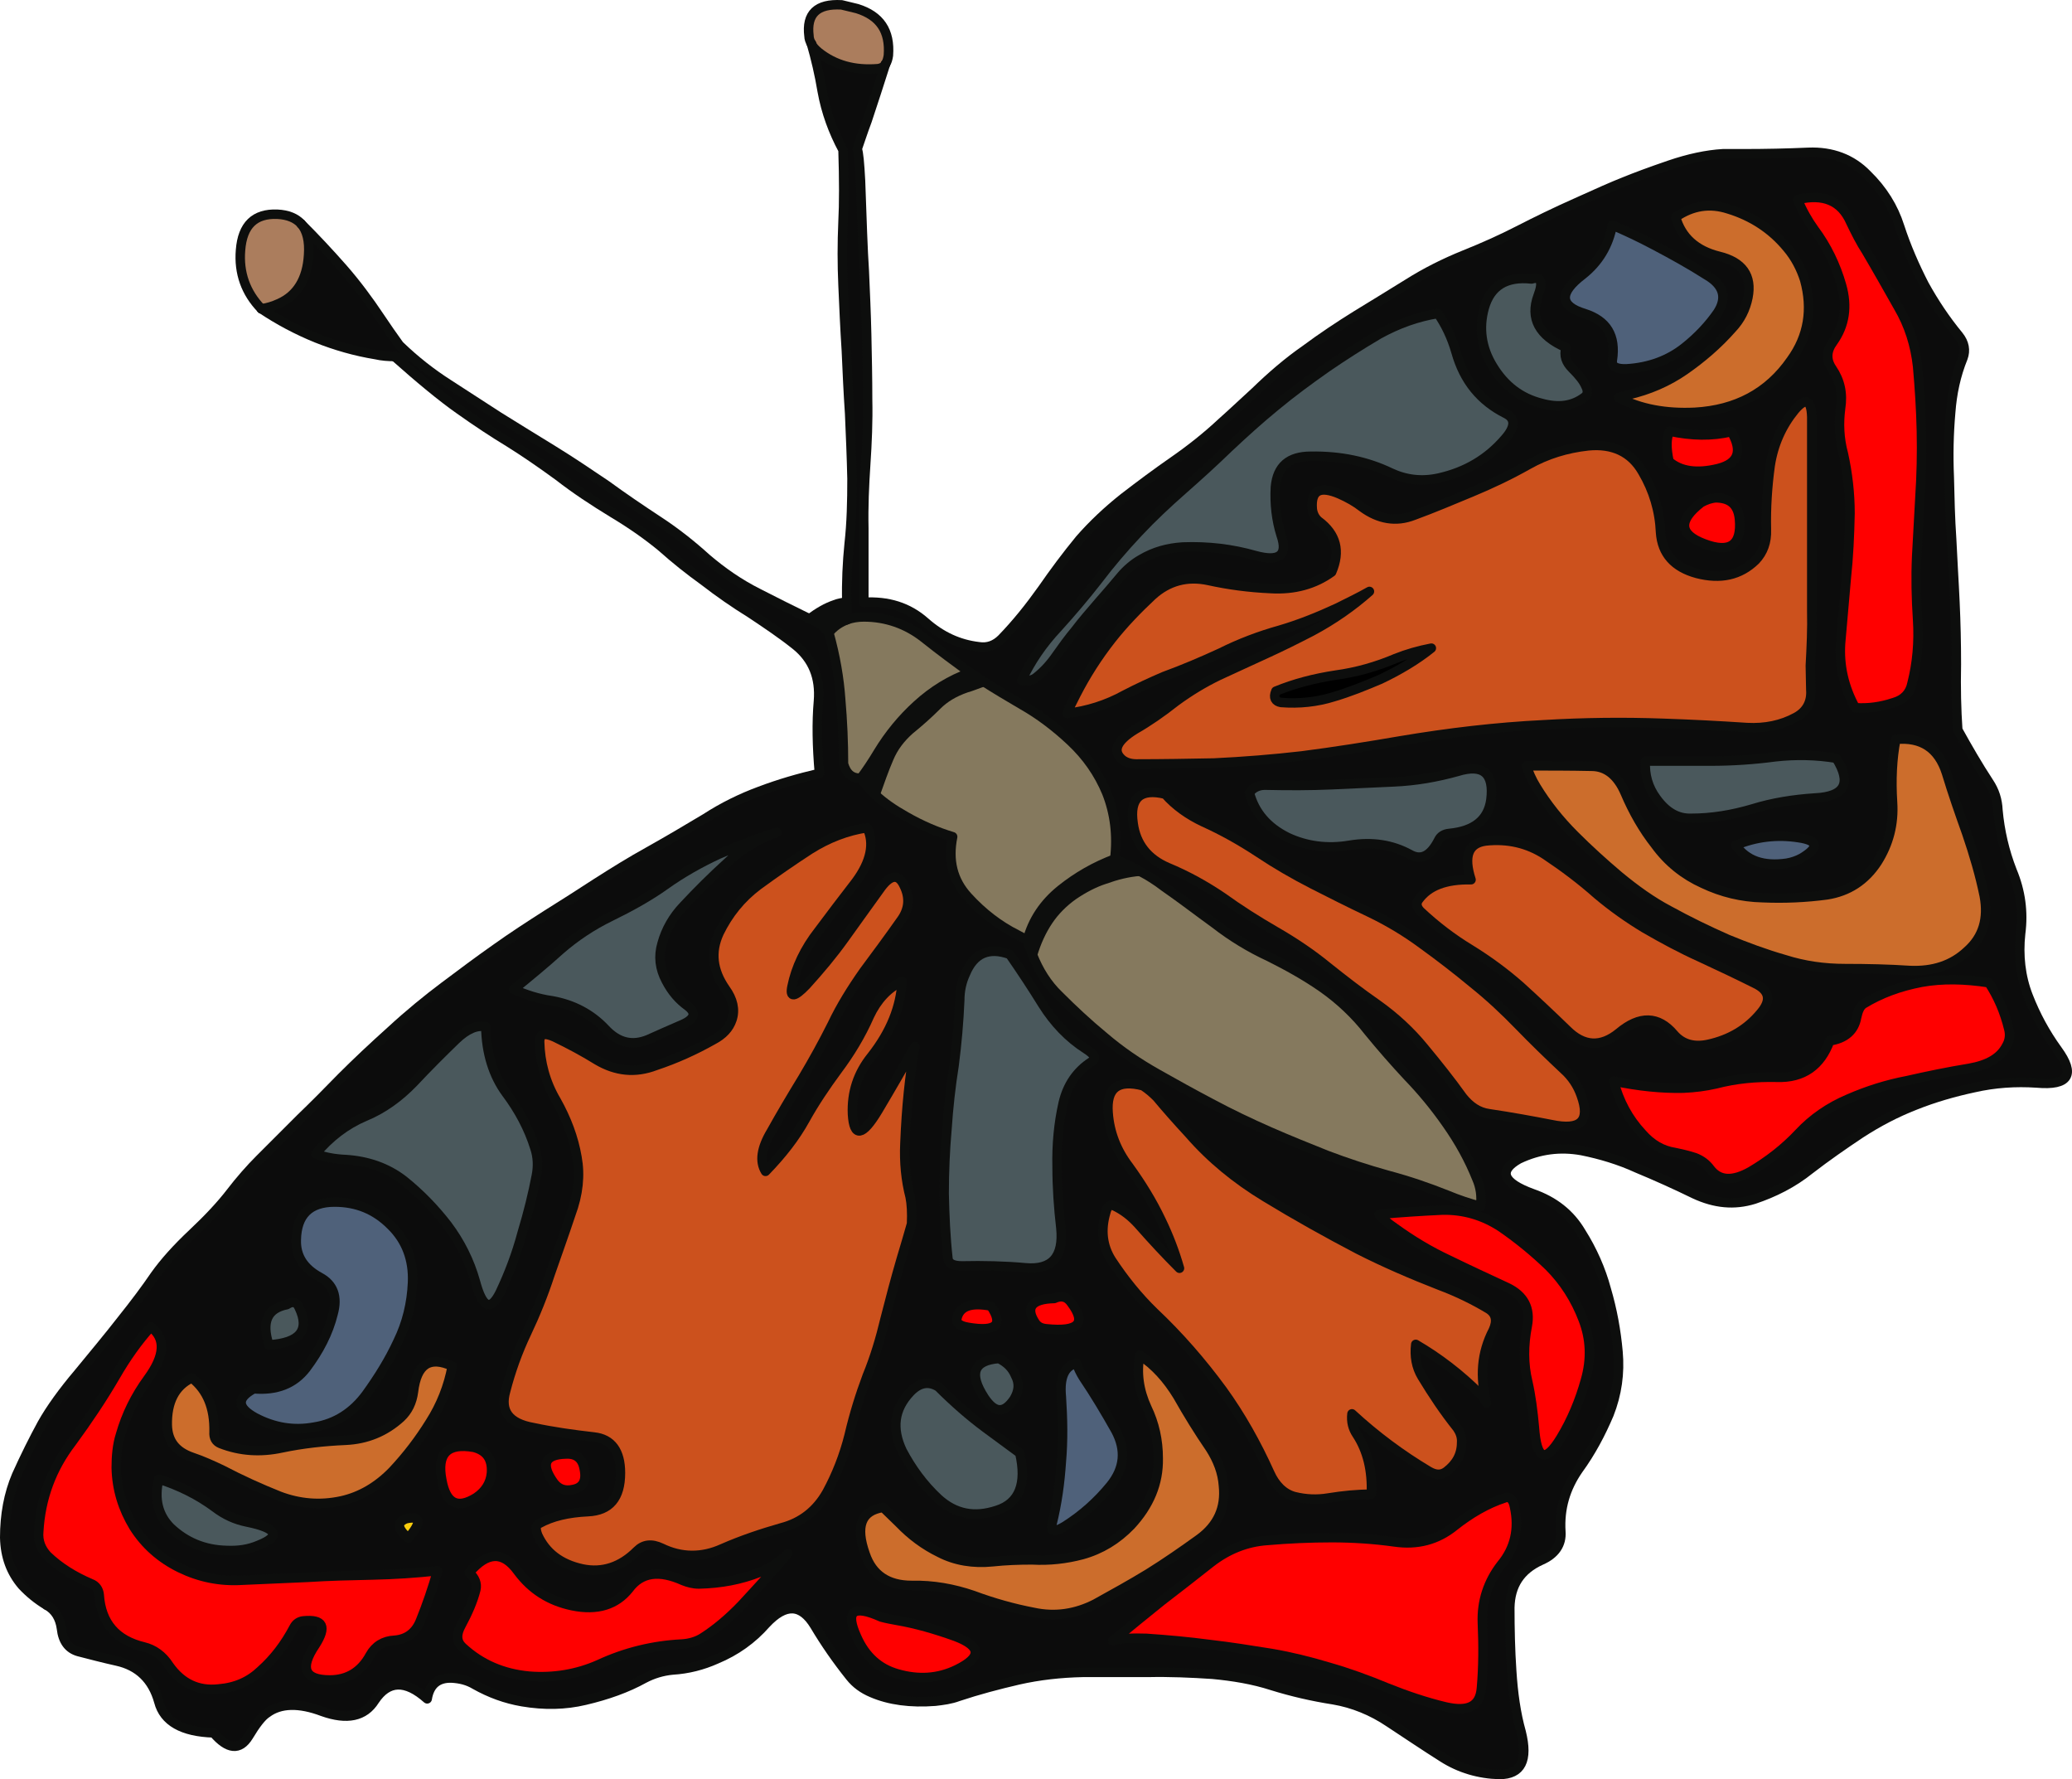 <?xml version="1.0" encoding="UTF-8"?>
<svg width="438.473" height="376.427" xmlns="http://www.w3.org/2000/svg" xmlns:svg="http://www.w3.org/2000/svg">
 <g>
  <title>Layer 1</title>
  <g id="Calque_1"/>
  <g id="Calque_2">
   <g id="svg_1">
    <path id="svg_2" fill="#0C0C0C" d="m364.6,32.527c-3.4,0.2 -7.2,1 -11.3,2.4c-4.1,1.4 -7.3,2.6 -9.5,3.5c-2.3,0.9 -5.7,2.4 -10.1,4.4c-4.5,2 -8.6,4 -12.3,5.9c-3.7,1.9 -7.5,3.6 -11.5,5.2c-4.2,1.7 -8.2,3.7 -12,6.1c-3.7,2.3 -7.3,4.5 -10.9,6.7c-3.7,2.3 -7.3,4.7 -10.8,7.3c-3.6,2.5 -7.1,5.5 -10.5,8.8c-2.1,1.9 -4.5,4.2 -7.2,6.6c-3.1,2.9 -6.5,5.6 -10.1,8.1s-7.1,5.1 -10.6,7.8c-3.4,2.7 -6.5,5.6 -9.3,8.8c-2.8,3.4 -5.4,6.9 -7.9,10.5c-2.7,3.8 -5.5,7.3 -8.6,10.5c-1.4,1.4 -3,2 -4.9,1.7c-4.2,-0.5 -7.9,-2.2 -11.3,-5.2c-3.6,-3.2 -7.9,-4.5 -13,-4.2c0,-0.6 0,-1.3 0,-2c0,-4.5 0,-9.1 0,-13.7c-0.1,-4.5 0.1,-9 0.4,-13.5c0.3,-4.5 0.5,-9.1 0.4,-13.7c0,-4.5 -0.1,-9.2 -0.2,-13.8c-0.1,-4.4 -0.3,-8.8 -0.5,-13.4c-0.3,-4.4 -0.5,-10.8 -0.8,-19.1c-0.2,-3.7 -0.4,-6 -0.7,-6.7c0.6,-1.7 1.2,-3.6 2.1,-6c1.3,-3.9 2.6,-7.9 3.9,-12c-0.3,0.6 -0.9,0.9 -1.6,1c-4.9,0.4 -9.1,-0.7 -12.6,-3.5c-0.7,-0.6 -1.2,-1.1 -1.5,-1.8c0.9,3.1 1.7,6.5 2.3,10.1c0.8,4.4 2.3,8.5 4.4,12.4c0.2,6.3 0.2,11.4 0,15.2c-0.2,4.5 -0.2,9 0,13.4c0.2,4.6 0.4,9.2 0.7,13.8c0.2,4.5 0.4,9 0.7,13.4c0.2,4.6 0.4,9.2 0.5,13.8c0,4.7 -0.1,9.3 -0.6,13.7c-0.4,4 -0.6,8.1 -0.5,12.3c0,0.5 0,1 0,1.5c0,0.7 0,1.5 0,2.3c1.1,-0.4 2.3,-0.6 3.6,-0.6c4.7,0 9,1.5 12.7,4.4c3.5,2.8 6.8,5.2 9.8,7.4c1,0.6 1.9,1.2 2.9,1.9c2.5,1.6 5.2,3.2 8.1,4.9c3.7,2.1 7.1,4.7 10.3,7.7c3.4,3.2 5.9,6.8 7.6,10.9c1.7,4.3 2.3,9 1.7,14c1.8,0.8 3.6,1.6 5.3,2.6c1.8,0.9 3.5,2 5.2,3.3c3.6,2.5 7.1,5.2 10.7,7.8c3.6,2.8 7.4,5.1 11.5,7c3.8,1.9 7.6,4 11.2,6.5c3.7,2.6 7,5.7 9.8,9.3c2.7,3.3 5.5,6.5 8.3,9.5c3,3.1 5.8,6.5 8.3,10.1c2.6,3.7 4.7,7.5 6.3,11.5c0.8,1.8 1.1,3.8 0.8,5.9c-2.3,-0.6 -4.7,-1.4 -7.1,-2.4c-4,-1.6 -8.1,-3 -12.6,-4.2c-4.3,-1.2 -8.6,-2.6 -12.8,-4.2c-4,-1.6 -8,-3.2 -12.1,-5c-4.1,-1.8 -8.3,-3.8 -12.4,-6c-3.8,-2 -7.6,-4.1 -11.3,-6.2c-4.1,-2.3 -7.9,-4.9 -11.4,-7.9c-3.4,-2.8 -6.5,-5.7 -9.5,-8.7c-2.5,-2.4 -4.3,-5.3 -5.6,-8.6c-0.4,-1 -0.8,-2 -1.1,-3.1c-1,-0.6 -1.7,-0.9 -2.2,-1.2c-3.8,-1.9 -7.3,-4.6 -10.4,-8c-3.2,-3.5 -4.2,-7.7 -3.2,-12.7c-3.3,-1 -6.6,-2.4 -9.9,-4.3c-2.5,-1.4 -4.7,-2.9 -6.5,-4.6c-1.1,-1.1 -2.2,-2.2 -3,-3.5c-1.9,0.1 -3.1,-0.9 -3.7,-3c0,-4.6 -0.2,-9.1 -0.6,-13.7c-0.3,-4.3 -1.1,-9.1 -2.5,-14.1c-0.9,-1.1 -2,-2 -3.4,-2.6c-0.2,-0.1 -0.4,-0.2 -0.7,-0.3c-3.7,-1.8 -7.3,-3.6 -10.8,-5.4c-4,-2 -7.6,-4.5 -11,-7.4c-3.2,-2.9 -6.5,-5.5 -10,-7.8c-3.8,-2.5 -7.5,-5 -11.2,-7.7c-3.7,-2.5 -7.4,-5 -11.3,-7.4c-3.8,-2.3 -7.6,-4.7 -11.5,-7.1c-3.5,-2.3 -7,-4.5 -10.5,-6.8c-3.6,-2.3 -7.1,-5 -10.5,-8.3c-1.3,-1.8 -2.7,-3.8 -4.1,-5.9c-2.4,-3.6 -5,-7.1 -7.8,-10.3c-2.9,-3.3 -5.9,-6.5 -8.9,-9.5c1.3,1.5 1.8,3.7 1.6,6.6c-0.3,5.1 -2.4,8.6 -6.3,10.3c-1.1,0.5 -2.3,0.9 -3.7,1.1c3.6,2.4 7.5,4.5 11.7,6.2c4,1.6 8.2,2.8 12.5,3.5c1.3,0.3 2.7,0.4 4,0.4c0.9,0.2 1.7,0.3 2.4,0.3c-0.7,0 -1.5,-0.1 -2.4,-0.3c5.4,4.8 10,8.6 13.7,11.2c3.8,2.7 7.3,5 10.6,7c3.2,2 6.7,4.4 10.4,7.1c3.6,2.8 7.4,5.3 11.5,7.8c4,2.4 7.4,4.8 10.3,7.2c2.8,2.5 5.8,4.9 9,7.2c3.1,2.4 6.4,4.7 9.8,6.8c3.3,2.2 6.6,4.4 9.6,6.8c3.6,2.9 5.2,6.8 4.8,11.8c-0.4,4.5 -0.3,9.6 0.2,15.3c-4.3,1 -8.5,2.2 -12.7,3.8c-3.8,1.4 -7.7,3.3 -11.4,5.7c-4,2.4 -7.9,4.7 -12,7c-3.8,2.1 -7.5,4.4 -11.1,6.7c-3.5,2.3 -7,4.5 -10.5,6.7c-3.6,2.3 -7.3,4.7 -10.8,7.2c-3.7,2.6 -7.3,5.3 -10.9,8c-3.6,2.7 -7.4,5.8 -11.2,9.3c-3.9,3.5 -7.4,6.8 -10.5,9.9c-3.1,3.2 -6,6.1 -8.7,8.7c-2.7,2.7 -5.5,5.5 -8.6,8.6c-2.1,2.1 -4.2,4.5 -6.2,7.1s-4.7,5.5 -8,8.6c-3.4,3.2 -6,6.1 -8,8.9c-1.9,2.8 -4.3,6 -7.1,9.5c-2.8,3.6 -5.9,7.3 -9.1,11.2c-3.3,3.9 -5.9,7.5 -7.7,10.7c-1.8,3.3 -3.6,6.9 -5.4,10.9c-1.7,4 -2.5,8.4 -2.5,13.2c0.1,4 1.3,7.3 3.7,10.1c1.5,1.6 3.2,3 5.2,4.2c1.8,1 2.8,2.7 3.1,4.9c0.3,2.7 1.5,4.3 3.6,4.9c2.7,0.7 5.4,1.4 8.1,2c4.6,1 7.6,3.9 8.9,8.6c1.1,4.2 5,6.4 11.6,6.6c3,3.5 5.5,3.8 7.4,0.7c1.5,-2.5 2.8,-4.2 3.9,-4.9c2.8,-2.1 6.8,-2.2 11.8,-0.3c5.1,1.8 8.8,1.1 11,-2.4c2.8,-4.2 6.5,-4.4 11.1,-0.3c0.5,-3.1 2.3,-4.5 5.2,-4.4c1.8,0.1 3.4,0.5 4.9,1.4c3.2,1.8 6.5,3 10,3.6c4.7,0.8 9.1,0.7 13.3,-0.3c4.7,-1.1 8.9,-2.6 12.5,-4.6c1.9,-1 3.9,-1.6 6,-1.8c3.3,-0.2 6.4,-1 9.3,-2.3c4.1,-1.7 7.6,-4.2 10.5,-7.5c4.1,-4.4 7.5,-4.2 10.3,0.4c2.2,3.7 4.7,7.3 7.5,10.8c1.2,1.5 2.7,2.6 4.6,3.4c3.7,1.6 8.2,2.2 13.4,1.8c1.7,-0.2 3.3,-0.4 4.9,-1c4.2,-1.4 8.4,-2.5 12.7,-3.5c4.4,-1 9,-1.5 13.6,-1.6c4.6,0 9.2,0 13.8,0c4.6,-0.1 9.2,0.1 13.7,0.4c4.3,0.4 8.6,1.1 12.6,2.4c4.2,1.3 8.5,2.3 13,3c4.1,0.7 8.1,2.3 11.8,4.8c3.8,2.5 7.5,5 11.3,7.4c3.6,2.3 7.7,3.5 12,3.6c4.6,0 6.1,-3 4.6,-9c-1.1,-3.9 -1.7,-8.2 -2,-12.9c-0.3,-4.4 -0.4,-8.9 -0.4,-13.4c0.1,-4.7 2.2,-8 6.6,-10c3,-1.3 4.4,-3.4 4.2,-6.1c-0.3,-4.9 1,-9.2 3.7,-13.1c2.7,-3.7 4.8,-7.7 6.5,-11.7c1.7,-4.3 2.3,-8.7 1.9,-13.2s-1.2,-8.9 -2.5,-13.3c-1.1,-4.1 -2.9,-8.2 -5.3,-12c-2.3,-3.9 -5.7,-6.6 -10.3,-8.2c-6.3,-2.3 -7.3,-4.8 -2.9,-7.3c4.4,-2.1 8.8,-2.6 13.3,-1.8c4,0.8 8,2 11.7,3.7c4.1,1.7 8.1,3.5 12.2,5.5c4.3,2 8.4,2.4 12.6,1.1c4.2,-1.4 8.2,-3.4 11.8,-6.3c3.5,-2.7 7.1,-5.2 10.7,-7.6c3.7,-2.4 7.5,-4.4 11.6,-6c4,-1.6 8.2,-2.8 12.4,-3.7c4.4,-1 8.8,-1.3 13.3,-1c6.8,0.6 8.2,-1.8 4.4,-7c-2.6,-3.6 -4.6,-7.3 -6.2,-11.4c-1.6,-4.1 -2.1,-8.6 -1.6,-13.2c0.6,-4.6 0,-9 -1.8,-13.3c-1.6,-4.1 -2.6,-8.4 -3,-12.8c-0.1,-2.2 -0.7,-4.1 -1.9,-5.9c-2.3,-3.5 -4.5,-7.3 -6.6,-11.1c-0.3,-4.3 -0.4,-8.9 -0.3,-13.9c0,-4.4 -0.1,-8.8 -0.3,-13.1c-0.2,-4.5 -0.5,-8.9 -0.7,-13.4c-0.3,-4.3 -0.4,-8.7 -0.5,-13.1c-0.2,-4.6 -0.1,-9.2 0.3,-13.7c0.3,-4 1.1,-7.8 2.6,-11.5c0.6,-1.6 0.3,-3.2 -0.9,-4.7c-2.8,-3.4 -5.2,-7 -7.3,-10.8c-2,-3.9 -3.8,-8 -5.2,-12.3c-1.3,-4.1 -3.6,-7.8 -6.9,-11c-3.2,-3.3 -7.4,-4.9 -12.4,-4.7c-4.5,0.2 -9.1,0.3 -13.7,0.3c-1.5,0 -2.9,0 -4.4,0zm15.8,9.7c5.4,-1.3 9.2,0.2 11.2,4.7c1,2.1 2.1,4.3 3.4,6.3c2.3,3.9 4.5,7.8 6.7,11.7c2.3,3.9 3.6,8.1 4.1,12.6c0.4,4.5 0.7,9.1 0.8,13.7c0.1,4.6 0,9.3 -0.3,13.8c-0.2,4.2 -0.5,8.5 -0.7,12.7c-0.2,4.5 -0.1,8.9 0.2,13.4c0.3,4.7 -0.1,9.2 -1.2,13.5c-0.4,2 -1.7,3.4 -3.8,4c-2.7,0.9 -5.4,1.3 -8.2,1.1c-2.4,-4.4 -3.4,-8.9 -3.1,-13.6c0.4,-4.6 0.8,-9.2 1.2,-13.7c0.5,-4.6 0.7,-9.1 0.8,-13.8c0,-4.3 -0.5,-8.5 -1.4,-12.6c-0.9,-3.3 -1,-6.5 -0.6,-9.6c0.5,-3.2 -0.1,-5.9 -1.8,-8.4c-1.3,-1.9 -1.2,-3.8 0.2,-5.7c2.5,-3.5 3.1,-7.5 1.8,-12c-1.2,-4.2 -3.1,-8.2 -5.8,-11.8c-1.3,-1.8 -2.5,-3.9 -3.5,-6.3zm-16.6,12c-4.9,-1.2 -8,-4 -9.2,-8.3c3.5,-2.4 7.2,-3 11.2,-1.7c4.9,1.5 9.1,4.2 12.4,8.2c1.7,2 2.9,4.3 3.7,6.8c1.7,6.2 0.8,11.9 -2.9,17c-4.8,6.9 -11.6,10.5 -20.3,11c-6.2,0.3 -11.6,-0.7 -16.2,-3.1c0.6,-0.2 1.3,-0.4 2.1,-0.6c4.3,-1 8.3,-2.7 11.9,-5.2s7,-5.4 10,-8.8c1.8,-1.9 2.9,-4.1 3.4,-6.6c0.9,-4.6 -1.2,-7.5 -6.1,-8.7zm-0.3,11.9c-1.8,2.6 -4.1,5.1 -7,7.4c-3.4,2.7 -7.5,4.2 -12.2,4.5c-2.3,0.1 -3.3,-0.5 -3.1,-1.8c0.8,-5.2 -1.2,-8.4 -5.9,-9.9c-5.3,-1.6 -5.4,-4.4 -0.4,-8.2c3.4,-2.7 5.5,-6.2 6.3,-10.5c2.8,1.2 5.8,2.6 8.8,4.2c3.8,2 7.6,4.1 11.2,6.4c3.6,2.1 4.3,4.8 2.3,7.9zm-82.7,11.6c3.5,-2.4 7.1,-4.7 11,-7c4,-2.2 8.1,-3.7 12.5,-4.4c1.6,2.3 2.9,5 3.8,8.1c1.7,6.1 5.2,10.4 10.6,13.1c2,1 2,2.8 -0.2,5.3c-3.6,4.2 -8.2,7 -14,8.3c-3.6,0.8 -7,0.4 -10.2,-1.1c-5,-2.4 -10.6,-3.6 -16.9,-3.5c-4.6,0 -7.1,2.1 -7.5,6.5c-0.2,3.6 0.2,7 1.2,10.2c1.5,4.3 -0.4,5.7 -5.5,4.3c-4.9,-1.4 -10,-2 -15.3,-1.8c-3.2,0.2 -6.1,1 -8.8,2.6c-1.6,0.9 -3.1,2.2 -4.2,3.5c-1.6,1.9 -3.2,3.8 -4.8,5.6c-1.7,2 -3.4,3.9 -4.9,5.9c-1.5,1.8 -2.8,3.6 -4,5.3c-1.3,1.9 -2.7,3.4 -4.2,4.6c-0.8,0.7 -1.9,0.9 -3.2,0.7c1.9,-4 4.4,-7.7 7.6,-11.1c2.9,-3.2 5.8,-6.6 8.6,-10.2c2.5,-3.3 5.3,-6.6 8.5,-10c2.9,-3.1 6.1,-6.1 9.4,-9c3.3,-2.9 6.5,-5.8 9.8,-9c3.2,-3 6.4,-5.9 9.7,-8.6c3.6,-3 7.3,-5.7 11,-8.3zm44.7,-15.2c-1.8,4.8 0.2,8.5 5.9,11c-0.5,1.7 0,3.1 1.3,4.4c1.4,1.4 2.4,2.6 2.9,3.8c0.5,1 0.4,1.8 -0.3,2.3c-2.5,1.9 -5.5,2.3 -9.1,1.3c-4.4,-1.1 -7.8,-3.7 -10.3,-7.8c-2.4,-3.9 -3,-8.1 -1.8,-12.4c1.3,-4.6 4.6,-6.7 10,-6.1c2,-0.6 2.5,0.6 1.4,3.5zm10.6,31.8c5.2,-0.5 9.1,1.3 11.5,5.5c2.3,3.9 3.6,8.2 3.8,12.8c0.3,4.5 2.9,7.4 7.7,8.7c5,1.3 9.1,0.4 12.4,-2.8c1.6,-1.7 2.4,-3.8 2.3,-6.5c-0.1,-4.6 0.2,-9.1 0.8,-13.5c0.7,-4.6 2.5,-8.5 5.2,-11.8c2.3,-2.7 3.5,-2.2 3.6,1.5c0,4.5 0,9.1 0,13.8c0,4.4 0,8.9 0,13.3c0,4.7 0,9.2 0,13.8c0.1,3.9 -0.1,7.9 -0.3,11.7c0,1.8 0.1,3.4 0.1,5.1c0.2,2.6 -0.9,4.6 -3.1,5.8c-3.1,1.7 -6.6,2.4 -10.4,2.2c-6,-0.4 -11.9,-0.7 -17.8,-0.9c-8.4,-0.3 -16.8,-0.2 -25.1,0.3c-10.2,0.5 -20.3,1.7 -30.4,3.4c-7,1.2 -13.9,2.3 -20.9,3.2c-6.1,0.7 -12.3,1.2 -18.6,1.5c-5.4,0.1 -10.9,0.2 -16.4,0.2c-1.2,0 -2.3,-0.3 -3.1,-1c-2,-1.8 -1.1,-3.9 2.8,-6.3c2.8,-1.6 5.7,-3.6 8.6,-5.9c3,-2.2 6,-4 9.1,-5.5c3.4,-1.6 6.8,-3.1 10,-4.6c3.3,-1.5 6.5,-3.1 9.6,-4.7c4.7,-2.5 8.8,-5.4 12.3,-8.5c-2.1,1.2 -4.4,2.3 -6.8,3.5c-4.1,1.9 -8.1,3.5 -12.2,4.7c-4.3,1.2 -8.5,2.8 -12.5,4.8c-3.9,1.8 -7.9,3.5 -12,5c-2.8,1.2 -5.6,2.5 -8.3,3.9c-3.8,2.1 -7.9,3.4 -12.2,3.9c0.3,-0.9 1,-2.2 1.9,-4c2.1,-4.1 4.6,-8 7.5,-11.7c2.6,-3.3 5.5,-6.3 8.6,-9.2c3.4,-3.1 7.4,-4.2 12,-3.2c4.1,0.9 8.5,1.5 13.1,1.7c5,0.3 9.3,-0.9 12.9,-3.5c1.9,-4.4 1,-8 -2.8,-10.8c-0.7,-0.6 -1.2,-1.5 -1.3,-2.6c-0.3,-3.9 1.6,-4.9 5.8,-3.1c1.8,0.8 3.4,1.7 4.8,2.8c3.4,2.5 7.1,3.2 10.9,1.7c4.1,-1.5 8.1,-3.2 12.2,-4.9c4.1,-1.7 8.1,-3.6 12,-5.8c3.9,-2.2 8.1,-3.5 12.7,-4zm-50.5,84.5c-4.7,0.8 -9.2,0.2 -13.2,-1.7c-4.2,-2.1 -6.9,-5.2 -8,-9.4c0.8,-1.1 2,-1.7 3.7,-1.6c4.6,0.1 9.2,0.1 13.7,-0.1c4.4,-0.2 8.8,-0.4 13.1,-0.6c4.7,-0.2 9.2,-1 13.5,-2.2c5.5,-1.7 7.8,0.4 7.1,6c-0.6,4.3 -3.6,6.6 -8.8,7.1c-1.1,0.1 -1.9,0.6 -2.3,1.5c-1.7,3.3 -3.7,4.3 -6.1,2.9c-3.7,-2 -7.9,-2.7 -12.7,-1.9zm64.9,-9.9c-1.7,-2.3 -2.5,-5 -2.3,-7.9c4.6,0 9.2,0 13.8,0c4.5,0 9.1,-0.3 13.6,-0.9c4.4,-0.5 8.8,-0.4 13,0.3c3.3,5.3 1.8,8.1 -4.5,8.4c-4.6,0.3 -9,1 -13.2,2.3c-4.4,1.3 -8.7,2 -13,2c-2.9,0.1 -5.3,-1.3 -7.4,-4.2zm-25.4,-2.4c-1,-1.6 -1.6,-3.1 -2.1,-4.5c4.6,0 9.2,0 13.8,0.1c3.1,0 5.5,1.9 7.1,5.6c1.7,4 3.8,7.7 6.4,11c2.7,3.7 6.1,6.4 10.1,8.2c4,1.9 8.2,2.9 12.6,3c4.6,0.2 9.1,0 13.6,-0.6c4.5,-0.7 8.1,-3 10.7,-7c2.4,-3.8 3.5,-8 3.2,-12.6c-0.3,-4.7 -0.1,-9.2 0.7,-13.3c5.4,-0.5 9,1.8 10.7,7.1c1.3,4.3 2.8,8.6 4.3,12.8c1.5,4.4 2.8,8.8 3.7,13.2c0.9,4.8 -0.2,8.7 -3.6,11.7c-3.2,3 -7.2,4.3 -12.1,4.1c-4.5,-0.3 -9.1,-0.4 -13.7,-0.4c-4.5,0 -8.7,-0.6 -12.8,-1.9c-4.2,-1.2 -8.2,-2.7 -12.1,-4.3c-4.3,-1.9 -8.4,-3.9 -12.4,-6.1c-3.6,-1.9 -7.1,-4.4 -10.6,-7.3c-3.2,-2.7 -6.4,-5.6 -9.4,-8.6c-3.2,-3.2 -5.9,-6.6 -8.1,-10.2zm34.9,-60.2c1.1,-0.6 2.1,-0.9 3,-1c3.1,0 4.8,1.4 5.1,4.5c0.5,5.5 -2,7.3 -7.5,5.2c-5.3,-2 -5.5,-4.9 -0.6,-8.7zm3.6,-7.2c-4.5,1.1 -8,0.6 -10.4,-1.5c-0.6,-2.8 -0.6,-4.9 0.1,-6.4c4.6,1 9,1.1 13.1,0.1c2.4,4.1 1.5,6.7 -2.8,7.8zm3.7,79.7c4.3,-1.8 8.8,-2.3 13.3,-1.6c4.2,0.6 4.4,2.1 0.7,4.3c-0.9,0.5 -2,0.9 -3.2,1.1c-4.9,0.7 -8.5,-0.5 -10.8,-3.8zm27,33.6c3.6,-2.2 7.6,-3.7 12.3,-4.6c4.4,-0.8 9.2,-0.7 14.3,0.1c1.9,2.9 3.3,6.1 4.2,9.8c0.3,1.2 0.2,2.4 -0.5,3.6c-1.3,2.5 -3.9,4 -7.9,4.7c-4.3,0.7 -8.7,1.6 -13.1,2.6c-4.2,0.8 -8.4,2.1 -12.5,3.9c-4,1.7 -7.5,4.1 -10.4,7.2c-3.1,3.3 -6.5,5.9 -10.2,8.1c-3.9,2.2 -6.7,2 -8.6,-0.5c-0.8,-1.1 -1.9,-1.9 -3.2,-2.4c-1.5,-0.5 -2.9,-0.8 -4.3,-1.1c-2.6,-0.4 -4.9,-1.7 -6.9,-4c-2.9,-3.1 -4.9,-6.8 -6,-11.1c5.2,1.1 10.2,1.6 14.7,1.5c2.4,-0.1 4.7,-0.4 6.9,-0.9c4.2,-1.1 8.5,-1.5 12.9,-1.4c5.6,0.2 9.3,-2.5 11.2,-7.7c3.3,-0.5 5.2,-2.2 5.7,-5c0.3,-1.4 0.7,-2.3 1.4,-2.8zm-21.7,1.9c-2.8,3.4 -6.5,5.6 -11,6.6c-3.1,0.7 -5.6,0 -7.4,-2.1c-3.3,-3.9 -7.2,-4 -11.6,-0.3c-3.8,3.1 -7.5,2.9 -11,-0.6c-3.3,-3.2 -6.6,-6.3 -9.9,-9.3c-3.2,-2.8 -6.7,-5.4 -10.6,-7.8c-3.8,-2.3 -7.3,-5 -10.5,-8c-0.8,-0.8 -1,-1.7 -0.4,-2.5c2.1,-2.9 5.7,-4.3 11.1,-4.2c-1.6,-5 -0.6,-7.7 3.1,-8.2c4.7,-0.5 8.9,0.5 12.6,2.9c3.9,2.6 7.5,5.3 11,8.4c3.2,2.7 6.6,5.1 10.1,7.2c3.8,2.2 7.7,4.3 11.7,6.1c4.1,1.9 7.9,3.7 11.5,5.5c3.2,1.5 3.6,3.6 1.3,6.3zm-51.1,2.7c3,3.1 6.2,6.2 9.4,9.2c1.8,1.6 3,3.5 3.7,5.5c2,5.5 -0.1,7.5 -6.3,6.2c-4.1,-0.8 -8.5,-1.6 -13.2,-2.3c-2.2,-0.3 -4,-1.5 -5.6,-3.5c-2.5,-3.5 -5.3,-7 -8.2,-10.5c-2.7,-3.3 -6,-6.4 -9.8,-9.1c-3.6,-2.5 -7.1,-5.2 -10.6,-8c-3.3,-2.7 -7,-5.2 -11,-7.5c-3.8,-2.2 -7.6,-4.6 -11.2,-7.2c-3.7,-2.5 -7.5,-4.6 -11.6,-6.3c-4.2,-1.8 -6.7,-4.9 -7.3,-9.3c-0.8,-5.4 1.5,-7.5 6.8,-6.2c2.1,2.4 4.9,4.4 8.1,5.9c4,1.8 7.9,4 11.7,6.5c3.6,2.4 7.4,4.6 11.3,6.6c3.9,2 7.9,4 11.9,5.9c4.2,2 8,4.3 11.5,6.9c3.6,2.6 7.1,5.3 10.6,8.2c3.5,2.8 6.7,5.8 9.8,9zm-34.1,47.3c5.5,2.8 11.3,5.3 17.2,7.6c4,1.5 7.4,3.2 10.4,5c1.6,1 1.9,2.5 1,4.5c-2.5,4.8 -2.9,9.9 -1.4,15.4c-0.3,-0.7 -0.8,-1.3 -1.4,-1.9c-4.2,-4.2 -8.8,-7.7 -13.6,-10.5c-0.3,2.5 0.1,4.8 1.3,6.8c2.3,3.8 4.7,7.4 7.5,10.9c0.6,0.9 1,1.9 0.9,3.1c0,2.5 -1.1,4.5 -3.2,6.1c-1.1,0.8 -2.3,0.8 -3.8,-0.1c-5.7,-3.4 -11.1,-7.4 -16.2,-12.1c-0.2,1.7 0.2,3.1 1,4.3c2.3,3.5 3.3,7.7 3.1,12.7c-3,0 -6,0.3 -9.1,0.8c-2.4,0.4 -4.8,0.3 -7.2,-0.3c-2.2,-0.6 -4,-2.3 -5.2,-5c-2.8,-6.2 -6.1,-12.1 -10,-17.5c-4.4,-6 -9.2,-11.5 -14.5,-16.5c-3.3,-3.2 -6.3,-6.9 -9,-11c-1.9,-3 -2.3,-6.4 -1.2,-10.1c0.3,-1.3 0.9,-1.8 1.8,-1.4c1.9,0.9 3.6,2.2 5.2,4c2.9,3.3 5.8,6.4 8.6,9.2c-1,-3.5 -2.3,-6.9 -3.9,-10.2c-1.9,-4 -4.2,-7.7 -6.8,-11.3c-2.6,-3.4 -4.1,-7.2 -4.4,-11.4c-0.4,-5.2 2,-7.1 7.4,-5.7c1.2,0.8 2.1,1.6 2.9,2.4c2,2.4 4.3,5 6.8,7.7c4.6,5.3 10,9.7 16.1,13.4c6.4,3.9 13,7.6 19.7,11.1zm19.3,2.3c-4.1,-1.9 -7.9,-4.2 -11.5,-6.8c-1.6,-1.1 -2.8,-2.1 -3.4,-2.9c4.5,-0.4 9,-0.7 13.4,-0.9c4.5,-0.1 8.7,1.1 12.6,3.7c3.6,2.5 6.9,5.2 10,8.2c3.2,3.2 5.6,7 7.2,11.2c1.6,4.1 1.8,8.4 0.5,12.9c-1.2,4.3 -2.9,8.4 -5.2,12.2c-3.3,5.4 -5.1,4.7 -5.6,-2.3c-0.3,-3.3 -0.7,-6.5 -1.4,-9.6c-0.9,-3.7 -0.9,-7.7 -0.1,-11.8c0.7,-3.7 -0.7,-6.4 -4.2,-8.1c-4.1,-1.9 -8.2,-3.8 -12.3,-5.8zm11.7,50.3c1,-0.4 1.8,0.2 2.1,1.9c1,4.6 0.1,8.7 -2.8,12.2c-2.8,3.6 -4.2,7.8 -4,12.4c0.2,4.6 0.2,9.2 -0.2,13.7c-0.3,3.9 -2.8,5.1 -7.6,4c-4.2,-1 -8.3,-2.4 -12.3,-4c-4.1,-1.7 -8.2,-3.2 -12.4,-4.4c-4,-1.2 -8,-2.2 -12.1,-2.9c-4.4,-0.7 -8.7,-1.4 -13.1,-1.9c-4.5,-0.6 -9,-1 -13.4,-1.3c-2.9,-0.1 -5.2,0 -7.1,0.5c3.4,-2.8 6.8,-5.6 10.3,-8.4c3.5,-2.7 7,-5.4 10.4,-8.1c3.6,-2.8 7.6,-4.4 11.9,-4.7c4.6,-0.4 9.2,-0.6 13.7,-0.6s9,0.3 13.3,0.9c4.8,0.7 9,-0.4 12.6,-3.3c3.4,-2.7 7,-4.8 10.7,-6zm-166.3,-136.2c4.2,-1.8 8.2,-3.4 12.3,-4.6c-4,1.4 -7.5,3.5 -10.6,6.5c-3.3,3 -6.3,6 -9.1,9c-2.3,2.4 -3.8,5.1 -4.6,8c-0.8,2.7 -0.5,5.3 0.9,7.9c1.2,2.3 2.7,4 4.5,5.3c2,1.5 1.5,2.9 -1.5,4.1c-2.3,1 -4.6,2 -6.8,3c-3.4,1.4 -6.4,0.7 -9.1,-2.2c-3,-3.2 -6.8,-5.2 -11.3,-6c-2.9,-0.4 -5.6,-1.3 -8.1,-2.4c3.3,-2.7 6.6,-5.4 9.8,-8.3c3.2,-2.8 6.8,-5.2 10.7,-7.1c4.1,-2 8.1,-4.2 11.6,-6.7s7.4,-4.7 11.3,-6.5zm19.3,-1c3.8,-2.4 7.9,-4 12.1,-4.6c1.6,3.3 0.8,7.2 -2.4,11.5c-2.7,3.5 -5.3,6.9 -7.9,10.4c-2.9,3.7 -4.8,7.7 -5.6,11.7c-0.5,2.4 0.5,2.3 3,-0.3c2.9,-3.2 5.6,-6.4 8.1,-9.9c2.6,-3.6 5,-7 7.4,-10.3c2.2,-3.2 4,-3.5 5.2,-0.9c1.3,2.6 1.1,5.1 -0.7,7.5c-2.6,3.7 -5.2,7.2 -7.8,10.7c-2.6,3.7 -4.9,7.4 -6.7,11.2c-1.9,3.8 -4,7.6 -6.2,11.3c-2.5,4.1 -4.7,7.8 -6.7,11.4c-2.1,3.5 -2.5,6.3 -1.2,8.4c3.5,-3.6 6.3,-7.2 8.4,-11c2,-3.6 4.3,-7 6.8,-10.4c2.7,-3.6 5,-7.4 6.8,-11.5c1.6,-3.4 3.9,-5.9 6.9,-7.3c-0.3,5.4 -2.4,10.7 -6.5,15.9c-2.9,3.6 -4.2,7.7 -4,12.2c0.3,5 2.1,4.7 5.4,-0.8c2.8,-4.7 5.4,-9.2 7.8,-13.5c-1.1,6 -1.8,12.9 -2.1,20.4c-0.2,4.1 0.2,7.9 1.1,11.4c0.3,1.5 0.4,3.4 0.3,5.7c-0.7,2.4 -1.4,4.9 -2.2,7.5c-1.2,4.1 -2.3,8.3 -3.4,12.6c-1,4.2 -2.2,8.2 -3.8,12.1c-1.5,4 -2.8,8.2 -3.8,12.5c-1.1,4.4 -2.7,8.4 -4.7,12.1c-2.2,3.9 -5.4,6.4 -9.6,7.5c-4.2,1.2 -8.4,2.6 -12.5,4.4c-4.4,2 -8.8,1.9 -12.9,-0.1c-2.1,-1 -3.8,-0.8 -5.2,0.6c-3.4,3.4 -7.3,4.7 -11.6,3.8c-4.6,-1 -7.7,-3.4 -9.4,-7.1c-0.5,-1.3 -0.5,-2.1 0.3,-2.5c2.7,-1.5 6.1,-2.3 10.3,-2.5c4.6,-0.2 6.9,-2.9 6.9,-8.2c0,-4.6 -1.9,-7.2 -5.6,-7.6c-4.4,-0.5 -8.7,-1.1 -12.9,-2c-5.1,-0.9 -7,-3.5 -5.8,-7.7c1.1,-4.3 2.6,-8.4 4.4,-12.2c1.9,-4 3.6,-8.2 5,-12.5c1.5,-4.3 3,-8.5 4.4,-12.7c1.6,-4.3 2,-8.3 1.3,-12.1c-0.7,-4.1 -2.2,-8.1 -4.4,-12c-2.3,-3.9 -3.4,-8.1 -3.5,-12.4c0,-1.7 1,-2 3.2,-1c3.1,1.5 6.1,3.1 9,4.9c3.9,2.3 8,2.8 12.4,1.1c4.2,-1.4 8.2,-3.2 12.1,-5.4c2.1,-1.1 3.4,-2.5 4,-4.3c0.7,-2.1 0.2,-4.3 -1.4,-6.5c-2.7,-3.9 -3.2,-7.8 -1.3,-11.9c1.9,-3.9 4.6,-7.3 8.2,-10c3.7,-2.7 7.3,-5.2 11,-7.6zm-74.9,40.2c2.3,-2.2 4.4,-3.1 6.3,-2.7c0.1,5.6 1.6,10.3 4.3,14c2.7,3.6 4.8,7.5 6.1,11.7c0.6,1.8 0.7,3.8 0.3,5.8c-0.7,3.7 -1.7,7.8 -3,12.1c-1.2,4.5 -2.8,8.7 -4.7,12.7c-2,4 -3.7,3.2 -5.2,-2.4c-1.2,-4.3 -3.2,-8.3 -5.9,-11.9c-2.7,-3.5 -5.8,-6.7 -9.3,-9.5c-3.5,-2.7 -7.6,-4.1 -12.2,-4.4c-2.4,-0.1 -4.5,-0.5 -6.4,-1.2c2.9,-3.5 6.4,-6.2 10.4,-7.9c3.9,-1.6 7.3,-4.1 10.3,-7.2c3,-3.2 6,-6.2 9,-9.1zm-35.8,56.1c1.2,-0.8 2.1,-0.6 2.6,0.6c2.3,4.8 0.2,7.5 -6.4,7.9c-1.6,-4.9 -0.3,-7.7 3.8,-8.5zm7,-5.8c-3.5,-1.9 -5.1,-4.5 -5,-7.9c0.1,-5.3 2.8,-8 8.1,-8c4.7,0 8.6,1.6 11.9,4.9c3.3,3.2 4.8,7.3 4.6,12.1c-0.2,4.5 -1.2,8.6 -3.1,12.5c-1.8,3.9 -4.1,7.6 -6.7,11.2c-2.8,3.8 -6.5,6.2 -11,6.9c-4.4,0.8 -8.5,0.1 -12.5,-2c-3.8,-2.1 -4,-4.1 -0.3,-6.1c4.8,0.4 8.5,-1 11.1,-4.4c2.7,-3.6 4.7,-7.4 5.7,-11.5c1,-3.6 0,-6.2 -2.8,-7.7zm-43.1,40.3c0.1,4.6 1.4,8.7 3.7,12.5c2.4,3.8 5.7,6.7 9.8,8.7c4.1,2 8.5,2.9 13.2,2.6c4.6,-0.2 9.2,-0.4 13.7,-0.6c4.6,-0.3 9.2,-0.4 13.8,-0.5c4.7,-0.1 9.2,-0.4 13.8,-0.9c-1.1,3.8 -2.3,7.3 -3.6,10.5c-1,2.6 -2.9,4 -5.5,4.2c-2.3,0.1 -4.1,1.2 -5.2,3.2c-1.9,3.5 -4.8,5.2 -8.5,5.2c-5.4,0 -6.4,-2.5 -3.1,-7.4c2.5,-3.9 1.7,-5.5 -2.5,-5.1c-0.9,0.1 -1.6,0.6 -2,1.4c-1.9,3.6 -4.2,6.6 -7,9.1c-2.4,2.3 -5.3,3.6 -8.9,3.9c-4.4,0.5 -7.9,-1.2 -10.5,-4.9c-1.4,-2.2 -3.3,-3.5 -5.4,-4c-5.8,-1.4 -9,-5 -9.4,-11c-0.1,-1.1 -0.7,-2 -1.8,-2.4c-3.5,-1.5 -6.6,-3.4 -9.2,-5.9c-1.3,-1.4 -2,-3.1 -1.8,-5.1c0.4,-7 2.7,-13.3 7,-18.9c3.3,-4.5 6.4,-9.1 9.2,-13.9c2.3,-4 4.8,-7.5 7.5,-10.5c3.2,2.4 3,6.1 -0.6,11c-2.7,3.7 -4.6,7.6 -5.8,11.8c-0.7,2.2 -0.9,4.6 -0.9,7zm71.1,-21.5c-0.8,4.3 -2.4,8.3 -4.7,11.9c-2.3,3.7 -4.9,7.1 -7.9,10.3c-3.2,3.3 -6.8,5.4 -10.8,6.3c-4.6,1 -9,0.6 -13.2,-1c-4,-1.6 -8,-3.4 -12,-5.5c-2.1,-1 -4.3,-2 -6.4,-2.7c-3.5,-1.2 -5.2,-3.4 -5.3,-6.8c-0.1,-4.9 1.6,-8.3 5.2,-10c3.3,2.6 4.8,6.4 4.7,11.4c-0.1,1.3 0.4,2.1 1.4,2.5c4.1,1.6 8.4,1.9 13,0.9c4.3,-0.9 8.8,-1.4 13.4,-1.6c4.5,-0.2 8.4,-1.8 11.7,-4.8c1.5,-1.4 2.4,-3.2 2.7,-5.5c0.7,-5.8 3.4,-7.6 8.2,-5.4zm-9.8,32.3c3.2,-0.7 3.4,0.7 0.5,4.1c-2.3,-2 -2.5,-3.3 -0.5,-4.1zm7.6,-8.2c-1.1,-5.6 1.2,-7.9 6.8,-6.9c2.7,0.7 3.9,2.5 3.7,5.4c-0.2,2.2 -1.3,3.9 -3.2,5.2c-4,2.5 -6.4,1.3 -7.3,-3.7zm-59.9,-0.2c4.4,1.4 8.4,3.4 11.9,6c2.1,1.6 4.3,2.6 6.8,3.1c6.4,1.3 7.2,3 2.4,4.9c-2.1,0.9 -4.3,1.2 -6.7,1.1c-4.8,-0.1 -8.7,-1.8 -11.9,-4.8c-2.6,-2.6 -3.5,-6 -2.5,-10.3zm64.3,35.6c-1.3,-1.2 -1.4,-2.7 -0.3,-4.7c1.4,-2.6 2.5,-5.1 3.1,-7.5c0.3,-1.3 -0.2,-2.5 -1.4,-3.6c3.8,-4.5 7.2,-4.6 10.3,-0.3c2.9,3.9 6.7,6.3 11.5,7.3c5.3,1.1 9.3,-0.2 12,-3.6c2.6,-3.5 6.4,-4 11.5,-1.7c1,0.4 2.1,0.7 3.3,0.7c4.6,-0.1 8.9,-0.9 12.9,-2.5c2.4,-1 4.3,-2.3 5.9,-3.9c-2.8,3.3 -6.1,6.9 -9.8,10.9c-2.6,2.7 -5.3,5 -8.1,6.8c-1.2,0.8 -2.8,1.3 -4.5,1.4c-6,0.3 -11.9,1.7 -17.5,4.3c-4.7,2.1 -9.7,2.9 -14.8,2.5c-5.5,-0.5 -10.2,-2.5 -14.1,-6.1zm105.2,-136.9c0,-2 0.4,-3.9 1.2,-5.6c1.8,-4.4 5,-5.7 9.4,-4.1c2.5,3.6 4.8,7.1 6.9,10.5c2.5,4 5.6,7.2 9.2,9.5c1.9,1.2 2.3,2.1 1.2,2.7c-3.1,2 -5.1,4.9 -6,8.7c-1,4.4 -1.4,8.9 -1.3,13.5c0,4.4 0.3,8.7 0.8,13c0.6,6.1 -1.9,8.9 -7.5,8.4c-4.4,-0.4 -8.9,-0.5 -13.4,-0.4c-1.9,0 -2.9,-0.5 -3,-1.6c-0.5,-4.5 -0.7,-9.1 -0.8,-13.7c0,-4.6 0.2,-9.2 0.6,-13.7c0.3,-4.5 0.8,-9 1.5,-13.4c0.6,-4.6 1,-9.2 1.2,-13.8zm-0.6,67.3c0.6,-2.6 3,-3.4 7.2,-2.6c2.7,4 1.1,5.5 -4.8,4.5c-1.8,-0.3 -2.6,-0.9 -2.4,-1.9zm20.6,-4.2c1.5,-0.7 2.7,-0.4 3.6,0.9c3.3,4.4 1.5,6.2 -5.3,5.5c-1.1,-0.1 -1.8,-0.5 -2.3,-1.2c-2.2,-3.3 -0.8,-5.1 4,-5.2zm-40,54.1c-2.1,-5.9 -0.9,-9.2 3.8,-9.9c1.1,1.1 2.3,2.2 3.4,3.3c2.5,2.6 5.3,4.7 8.6,6.3c3.3,1.7 7.1,2.3 11.1,1.9c2.8,-0.3 5.6,-0.4 8.4,-0.4c3.7,0.2 7.2,-0.2 10.6,-1.1c4,-1.1 7.4,-3.2 10.3,-6.2c3.9,-4.2 5.9,-8.9 5.8,-14.2c0,-3.8 -0.8,-7.4 -2.4,-10.7c-1.7,-3.7 -2.2,-7.4 -1.5,-11.1c3.2,2.1 5.8,5 8,8.6c2.2,3.9 4.5,7.6 6.9,11.1c1.6,2.5 2.6,5.1 2.8,7.9c0.5,4.7 -1.2,8.4 -5,11.2c-3.6,2.6 -7.2,5.1 -10.9,7.4c-3.6,2.2 -7.4,4.3 -11.2,6.4c-4.1,2.1 -8.5,2.8 -13.1,1.8c-4.2,-0.8 -8.5,-2 -12.8,-3.6c-4.1,-1.4 -8.4,-2.2 -13,-2.1c-5,0 -8.3,-2.2 -9.8,-6.6zm-59.5,-18.2c0.6,2.6 -0.2,4.1 -2.3,4.5c-1.8,0.4 -3.1,-0.1 -4.1,-1.4c-2.8,-3.9 -2,-6 2.6,-6.1c2.1,-0.1 3.4,0.9 3.8,3zm57.7,35.7c-2.5,-5.5 -0.8,-6.9 5.2,-4.2c1.1,0.3 2.2,0.5 3.3,0.7c4.1,0.7 8.2,1.9 12.4,3.4c5.5,2.1 5.6,4.4 0.3,7c-3.9,1.9 -8.1,2.2 -12.6,0.9c-3.9,-1.1 -6.8,-3.7 -8.6,-7.8zm54.8,-43.7c2.2,4.1 1.9,8 -1.1,11.7c-2.7,3.3 -5.9,6.2 -9.7,8.6c-2.2,1.3 -3,1.2 -2.7,-0.4c1.1,-4.4 1.7,-8.8 2,-13.3c0.4,-4.6 0.3,-9.1 0,-13.7c-0.4,-4.2 0.7,-6.5 3.2,-7.1c0.4,1.1 0.9,2.1 1.4,2.9c2.5,3.7 4.7,7.4 6.9,11.3zm-24.7,-15.2c1.6,0.8 2.8,1.9 3.5,3.6c0.9,1.7 0.7,3.3 -0.3,5c-2.1,3.1 -4.1,3 -6.3,-0.3c-3.3,-5.1 -2.3,-7.9 3.1,-8.3zm-18.8,7.1c1.9,-2 3.9,-2.4 6,-1.1c3.2,3.2 6.5,6.1 10,8.7c2.6,1.9 5,3.7 7.2,5.3c1.5,6.5 -0.1,10.6 -4.8,12.1c-4.8,1.6 -8.9,0.8 -12.5,-2.5c-3.1,-2.9 -5.6,-6.3 -7.6,-10.1c-2.2,-4.7 -1.7,-8.8 1.7,-12.4z"/>
    <path id="svg_3" fill="#CA9B33" d="m391.6,46.927c-2,-4.5 -5.8,-6 -11.2,-4.7c1,2.4 2.2,4.5 3.5,6.3c2.7,3.6 4.6,7.6 5.8,11.8c1.3,4.5 0.7,8.5 -1.8,12c-1.4,1.9 -1.5,3.8 -0.2,5.7c1.7,2.5 2.3,5.2 1.8,8.4c-0.4,3.1 -0.3,6.3 0.6,9.6c0.9,4.1 1.4,8.3 1.4,12.6c-0.1,4.7 -0.3,9.2 -0.8,13.8c-0.4,4.5 -0.8,9.1 -1.2,13.7c-0.3,4.7 0.7,9.2 3.1,13.6c2.8,0.2 5.5,-0.2 8.2,-1.1c2.1,-0.6 3.4,-2 3.8,-4c1.1,-4.3 1.5,-8.8 1.2,-13.5c-0.3,-4.5 -0.4,-8.9 -0.2,-13.4c0.2,-4.2 0.5,-8.5 0.7,-12.7c0.3,-4.5 0.4,-9.2 0.3,-13.8c-0.1,-4.6 -0.4,-9.2 -0.8,-13.7c-0.5,-4.5 -1.8,-8.7 -4.1,-12.6c-2.2,-3.9 -4.4,-7.8 -6.7,-11.7c-1.3,-2 -2.4,-4.2 -3.4,-6.3z"/>
    <path id="svg_4" fill="#CC6D2C" d="m354.6,45.927c1.2,4.3 4.3,7.1 9.2,8.3c4.9,1.2 7,4.1 6.1,8.7c-0.5,2.5 -1.6,4.7 -3.4,6.6c-3,3.4 -6.4,6.3 -10,8.8s-7.6,4.2 -11.9,5.2c-0.8,0.2 -1.5,0.4 -2.1,0.6c4.6,2.4 10,3.4 16.2,3.1c8.7,-0.5 15.5,-4.1 20.3,-11c3.7,-5.1 4.6,-10.8 2.9,-17c-0.8,-2.5 -2,-4.8 -3.7,-6.8c-3.3,-4 -7.5,-6.7 -12.4,-8.2c-4,-1.3 -7.7,-0.7 -11.2,1.7z"/>
    <path id="svg_5" fill="#4F617A" d="m356.5,73.527c2.9,-2.3 5.2,-4.8 7,-7.4c2,-3.1 1.3,-5.8 -2.3,-7.9c-3.6,-2.3 -7.4,-4.4 -11.2,-6.4c-3,-1.6 -6,-3 -8.8,-4.2c-0.8,4.3 -2.9,7.8 -6.3,10.5c-5,3.8 -4.9,6.6 0.4,8.2c4.7,1.5 6.7,4.7 5.9,9.9c-0.2,1.3 0.8,1.9 3.1,1.8c4.7,-0.3 8.8,-1.8 12.2,-4.5z"/>
    <path id="svg_6" fill="#4A585C" d="m291.8,70.727c-3.9,2.3 -7.5,4.6 -11,7c-3.7,2.6 -7.4,5.3 -11,8.3c-3.3,2.7 -6.5,5.6 -9.7,8.6c-3.3,3.2 -6.5,6.1 -9.8,9c-3.3,2.9 -6.5,5.9 -9.4,9c-3.2,3.4 -6,6.7 -8.5,10c-2.8,3.6 -5.7,7 -8.6,10.2c-3.2,3.4 -5.7,7.1 -7.6,11.1c1.3,0.2 2.4,0 3.2,-0.7c1.5,-1.2 2.9,-2.7 4.2,-4.6c1.2,-1.7 2.5,-3.5 4,-5.3c1.5,-2 3.2,-3.9 4.9,-5.9c1.6,-1.8 3.2,-3.7 4.8,-5.6c1.1,-1.3 2.6,-2.6 4.2,-3.5c2.7,-1.6 5.6,-2.4 8.8,-2.6c5.3,-0.2 10.4,0.4 15.3,1.8c5.1,1.4 7,0 5.5,-4.3c-1,-3.2 -1.4,-6.6 -1.2,-10.2c0.4,-4.4 2.9,-6.5 7.5,-6.5c6.3,-0.1 11.9,1.1 16.9,3.5c3.2,1.5 6.6,1.9 10.2,1.1c5.8,-1.3 10.4,-4.1 14,-8.3c2.2,-2.5 2.2,-4.3 0.2,-5.3c-5.4,-2.7 -8.9,-7 -10.6,-13.1c-0.9,-3.1 -2.2,-5.8 -3.8,-8.1c-4.4,0.7 -8.5,2.2 -12.5,4.4z"/>
    <path id="svg_7" fill="#4A585C" d="m331.4,73.527c-5.7,-2.5 -7.7,-6.2 -5.9,-11c1.1,-2.9 0.6,-4.1 -1.4,-3.5c-5.4,-0.6 -8.7,1.5 -10,6.1c-1.2,4.3 -0.6,8.5 1.8,12.4c2.5,4.1 5.9,6.7 10.3,7.8c3.6,1 6.6,0.6 9.1,-1.3c0.7,-0.5 0.8,-1.3 0.3,-2.3c-0.5,-1.2 -1.5,-2.4 -2.9,-3.8c-1.3,-1.3 -1.8,-2.7 -1.3,-4.4z"/>
    <path id="svg_8" fill="#CC511D" d="m347.6,99.827c-2.4,-4.2 -6.3,-6 -11.5,-5.5c-4.6,0.5 -8.8,1.8 -12.7,4c-3.9,2.2 -7.9,4.1 -12,5.8c-4.1,1.7 -8.1,3.4 -12.2,4.9c-3.8,1.5 -7.5,0.8 -10.9,-1.7c-1.4,-1.1 -3,-2 -4.8,-2.8c-4.2,-1.8 -6.1,-0.8 -5.8,3.1c0.1,1.1 0.6,2 1.3,2.6c3.8,2.8 4.7,6.4 2.8,10.8c-3.6,2.6 -7.9,3.8 -12.9,3.5c-4.6,-0.2 -9,-0.8 -13.1,-1.7c-4.6,-1 -8.6,0.1 -12,3.2c-3.1,2.9 -6,5.9 -8.6,9.2c-2.9,3.7 -5.4,7.6 -7.5,11.7c-0.9,1.8 -1.6,3.1 -1.9,4c4.3,-0.5 8.4,-1.8 12.2,-3.9c2.7,-1.4 5.5,-2.7 8.3,-3.9c4.1,-1.5 8.1,-3.2 12,-5c4,-2 8.2,-3.6 12.5,-4.8c4.1,-1.2 8.1,-2.8 12.2,-4.7c2.4,-1.2 4.7,-2.3 6.8,-3.5c-3.5,3.1 -7.6,6 -12.3,8.5c-3.1,1.6 -6.3,3.2 -9.6,4.7c-3.2,1.5 -6.6,3 -10,4.6c-3.1,1.5 -6.1,3.3 -9.1,5.5c-2.9,2.3 -5.8,4.3 -8.6,5.9c-3.9,2.4 -4.8,4.5 -2.8,6.3c0.8,0.7 1.9,1 3.1,1c5.5,0 11,-0.1 16.4,-0.2c6.3,-0.3 12.5,-0.8 18.6,-1.5c7,-0.9 13.9,-2 20.9,-3.2c10.1,-1.7 20.2,-2.9 30.4,-3.4c8.3,-0.5 16.7,-0.6 25.1,-0.3c5.9,0.2 11.8,0.5 17.8,0.9c3.8,0.2 7.3,-0.5 10.4,-2.2c2.2,-1.2 3.3,-3.2 3.1,-5.8c0,-1.7 -0.1,-3.3 -0.1,-5.1c0.2,-3.8 0.4,-7.8 0.3,-11.7c0,-4.6 0,-9.1 0,-13.8c0,-4.4 0,-8.9 0,-13.3c0,-4.7 0,-9.3 0,-13.8c-0.1,-3.7 -1.3,-4.2 -3.6,-1.5c-2.7,3.3 -4.5,7.2 -5.2,11.8c-0.6,4.4 -0.9,8.9 -0.8,13.5c0.1,2.7 -0.7,4.8 -2.3,6.5c-3.3,3.2 -7.4,4.1 -12.4,2.8c-4.8,-1.3 -7.4,-4.2 -7.7,-8.7c-0.2,-4.6 -1.5,-8.9 -3.8,-12.8zm-44.7,37.3c-3.1,2.5 -6.8,4.7 -10.8,6.6c-3.3,1.4 -6.5,2.7 -9.9,3.7c-3.5,1.1 -7.3,1.5 -11.1,1.2c-1.2,-0.2 -1.7,-1 -1.1,-2.4c3.9,-1.6 8.1,-2.7 12.7,-3.4c4.4,-0.6 8.6,-1.8 12.6,-3.5c2.5,-1 5,-1.7 7.6,-2.2z"/>
    <path id="svg_9" d="m292.1,143.727c4,-1.9 7.7,-4.1 10.8,-6.6c-2.6,0.5 -5.1,1.2 -7.6,2.2c-4,1.7 -8.2,2.9 -12.6,3.5c-4.6,0.7 -8.8,1.8 -12.7,3.4c-0.6,1.4 -0.1,2.2 1.1,2.4c3.8,0.3 7.6,-0.1 11.1,-1.2c3.4,-1 6.6,-2.3 9.9,-3.7z"/>
    <path id="svg_10" fill="#4A585C" d="m272.4,177.127c4,1.9 8.5,2.5 13.2,1.7c4.8,-0.8 9,-0.1 12.7,1.9c2.4,1.4 4.4,0.4 6.1,-2.9c0.4,-0.9 1.2,-1.4 2.3,-1.5c5.2,-0.5 8.2,-2.8 8.8,-7.1c0.7,-5.6 -1.6,-7.7 -7.1,-6c-4.3,1.2 -8.8,2 -13.5,2.2c-4.3,0.2 -8.7,0.4 -13.1,0.6c-4.5,0.2 -9.1,0.2 -13.7,0.1c-1.7,-0.1 -2.9,0.5 -3.7,1.6c1.1,4.2 3.8,7.3 8,9.4z"/>
    <path id="svg_11" fill="#4A585C" d="m348.2,161.027c-0.2,2.9 0.6,5.6 2.3,7.9c2.1,2.9 4.5,4.3 7.4,4.2c4.3,0 8.6,-0.7 13,-2c4.2,-1.3 8.6,-2 13.2,-2.3c6.3,-0.3 7.8,-3.1 4.5,-8.4c-4.2,-0.7 -8.6,-0.8 -13,-0.3c-4.5,0.6 -9.1,0.9 -13.6,0.9c-4.6,0 -9.2,0 -13.8,0z"/>
    <path id="svg_12" fill="#CC6D2C" d="m323,162.027c0.5,1.4 1.1,2.9 2.1,4.5c2.2,3.6 4.9,7 8.1,10.2c3,3 6.2,5.9 9.4,8.6c3.5,2.9 7,5.4 10.6,7.3c4,2.2 8.1,4.2 12.4,6.1c3.9,1.6 7.9,3.1 12.1,4.3c4.1,1.3 8.3,1.9 12.8,1.9c4.6,0 9.2,0.1 13.7,0.4c4.9,0.2 8.9,-1.1 12.1,-4.1c3.4,-3 4.5,-6.9 3.6,-11.7c-0.9,-4.4 -2.2,-8.8 -3.7,-13.2c-1.5,-4.2 -3,-8.5 -4.3,-12.8c-1.7,-5.3 -5.3,-7.6 -10.7,-7.1c-0.8,4.1 -1,8.6 -0.7,13.3c0.3,4.6 -0.8,8.8 -3.2,12.6c-2.6,4 -6.2,6.3 -10.7,7c-4.5,0.6 -9,0.8 -13.6,0.6c-4.4,-0.1 -8.6,-1.1 -12.6,-3c-4,-1.8 -7.4,-4.5 -10.1,-8.2c-2.6,-3.3 -4.7,-7 -6.4,-11c-1.6,-3.7 -4,-5.6 -7.1,-5.6c-4.6,-0.1 -9.2,-0.1 -13.8,-0.1z"/>
    <path id="svg_13" fill="#FACD0D" d="m363,105.327c-0.9,0.1 -1.9,0.4 -3,1c-4.9,3.8 -4.7,6.7 0.6,8.7c5.5,2.1 8,0.3 7.5,-5.2c-0.3,-3.1 -2,-4.5 -5.1,-4.5z"/>
    <path id="svg_14" fill="#FACD0D" d="m353.2,97.627c2.4,2.1 5.9,2.6 10.4,1.5c4.3,-1.1 5.2,-3.7 2.8,-7.8c-4.1,1 -8.5,0.9 -13.1,-0.1c-0.7,1.5 -0.7,3.6 -0.1,6.4z"/>
    <path id="svg_15" fill="#4F617A" d="m380.6,177.227c-4.5,-0.7 -9,-0.2 -13.3,1.6c2.3,3.3 5.9,4.5 10.8,3.8c1.2,-0.2 2.3,-0.6 3.2,-1.1c3.7,-2.2 3.5,-3.7 -0.7,-4.3z"/>
    <path id="svg_16" fill="#CA9B33" d="m406.6,207.827c-4.7,0.9 -8.7,2.4 -12.3,4.6c-0.7,0.5 -1.1,1.4 -1.4,2.8c-0.5,2.8 -2.4,4.5 -5.7,5c-1.9,5.2 -5.6,7.9 -11.2,7.7c-4.4,-0.1 -8.7,0.3 -12.9,1.4c-2.2,0.5 -4.5,0.8 -6.9,0.9c-4.5,0.1 -9.5,-0.4 -14.7,-1.5c1.1,4.3 3.1,8 6,11.1c2,2.3 4.3,3.6 6.9,4c1.4,0.3 2.8,0.6 4.3,1.1c1.3,0.5 2.4,1.3 3.2,2.4c1.9,2.5 4.7,2.7 8.6,0.5c3.7,-2.2 7.1,-4.8 10.2,-8.1c2.9,-3.1 6.4,-5.5 10.4,-7.2c4.1,-1.8 8.3,-3.1 12.5,-3.9c4.4,-1 8.8,-1.9 13.1,-2.6c4,-0.7 6.6,-2.2 7.9,-4.7c0.7,-1.2 0.8,-2.4 0.5,-3.6c-0.9,-3.7 -2.3,-6.9 -4.2,-9.8c-5.1,-0.8 -9.9,-0.9 -14.3,-0.1z"/>
    <path id="svg_17" fill="#CC511D" d="m361.6,220.927c4.5,-1 8.2,-3.2 11,-6.6c2.3,-2.7 1.9,-4.8 -1.3,-6.3c-3.6,-1.8 -7.4,-3.6 -11.5,-5.5c-4,-1.8 -7.9,-3.9 -11.7,-6.1c-3.5,-2.1 -6.9,-4.5 -10.1,-7.2c-3.5,-3.1 -7.1,-5.8 -11,-8.4c-3.7,-2.4 -7.9,-3.4 -12.6,-2.9c-3.7,0.5 -4.7,3.2 -3.1,8.2c-5.4,-0.1 -9,1.3 -11.1,4.2c-0.6,0.8 -0.4,1.7 0.4,2.5c3.2,3 6.7,5.7 10.5,8c3.9,2.4 7.4,5 10.6,7.8c3.3,3 6.6,6.1 9.9,9.3c3.5,3.5 7.2,3.7 11,0.6c4.4,-3.7 8.3,-3.6 11.6,0.3c1.8,2.1 4.3,2.8 7.4,2.1z"/>
    <path id="svg_18" fill="#CC511D" d="m330.9,226.227c-3.2,-3 -6.4,-6.1 -9.4,-9.2c-3.1,-3.2 -6.3,-6.2 -9.8,-9c-3.5,-2.9 -7,-5.6 -10.6,-8.2c-3.5,-2.6 -7.3,-4.9 -11.5,-6.9c-4,-1.9 -8,-3.9 -11.9,-5.9c-3.9,-2 -7.7,-4.2 -11.3,-6.6c-3.8,-2.5 -7.7,-4.7 -11.7,-6.5c-3.2,-1.5 -6,-3.5 -8.1,-5.9c-5.3,-1.3 -7.6,0.8 -6.8,6.2c0.6,4.4 3.1,7.5 7.3,9.3c4.1,1.7 7.9,3.8 11.6,6.3c3.6,2.6 7.4,5 11.2,7.2c4,2.3 7.7,4.8 11,7.5c3.5,2.8 7,5.5 10.6,8c3.8,2.7 7.1,5.8 9.8,9.1c2.9,3.5 5.7,7 8.2,10.5c1.6,2 3.4,3.2 5.6,3.5c4.7,0.7 9.1,1.5 13.2,2.3c6.2,1.3 8.3,-0.7 6.3,-6.2c-0.7,-2 -1.9,-3.9 -3.7,-5.5z"/>
    <path id="svg_19" fill="#CC511D" d="m304.6,271.927c-5.9,-2.3 -11.7,-4.8 -17.2,-7.6c-6.7,-3.5 -13.3,-7.2 -19.7,-11.1c-6.1,-3.7 -11.5,-8.1 -16.1,-13.4c-2.5,-2.7 -4.8,-5.3 -6.8,-7.7c-0.8,-0.8 -1.7,-1.6 -2.9,-2.4c-5.4,-1.4 -7.8,0.5 -7.4,5.7c0.3,4.2 1.8,8 4.4,11.4c2.6,3.6 4.9,7.3 6.8,11.3c1.6,3.3 2.9,6.7 3.9,10.2c-2.8,-2.8 -5.7,-5.9 -8.6,-9.2c-1.6,-1.8 -3.3,-3.1 -5.2,-4c-0.9,-0.4 -1.5,0.1 -1.8,1.4c-1.1,3.7 -0.7,7.1 1.2,10.1c2.7,4.1 5.7,7.8 9,11c5.3,5 10.1,10.5 14.5,16.5c3.9,5.4 7.2,11.3 10,17.5c1.2,2.7 3,4.4 5.2,5c2.4,0.6 4.8,0.7 7.2,0.3c3.1,-0.5 6.1,-0.8 9.1,-0.8c0.2,-5 -0.8,-9.2 -3.1,-12.7c-0.8,-1.2 -1.2,-2.6 -1,-4.3c5.1,4.7 10.5,8.7 16.2,12.1c1.5,0.9 2.7,0.9 3.8,0.1c2.1,-1.6 3.2,-3.6 3.2,-6.1c0.1,-1.2 -0.3,-2.2 -0.9,-3.1c-2.8,-3.5 -5.2,-7.1 -7.5,-10.9c-1.2,-2 -1.6,-4.3 -1.3,-6.8c4.8,2.8 9.4,6.3 13.6,10.5c0.6,0.6 1.1,1.2 1.4,1.9c-1.5,-5.5 -1.1,-10.6 1.4,-15.4c0.9,-2 0.6,-3.5 -1,-4.5c-3,-1.8 -6.4,-3.5 -10.4,-5z"/>
    <path id="svg_20" fill="#CA9B33" d="m295.2,259.827c3.6,2.6 7.4,4.9 11.5,6.8c4.1,2 8.2,3.9 12.3,5.8c3.5,1.7 4.9,4.4 4.2,8.1c-0.8,4.1 -0.8,8.1 0.1,11.8c0.7,3.1 1.1,6.3 1.4,9.6c0.5,7 2.3,7.7 5.6,2.3c2.3,-3.8 4,-7.9 5.2,-12.2c1.3,-4.5 1.1,-8.8 -0.5,-12.9c-1.6,-4.2 -4,-8 -7.2,-11.2c-3.1,-3 -6.4,-5.7 -10,-8.2c-3.9,-2.6 -8.1,-3.8 -12.6,-3.7c-4.4,0.2 -8.9,0.5 -13.4,0.9c0.6,0.8 1.8,1.8 3.4,2.9z"/>
    <path id="svg_21" fill="#CA9B33" d="m320.5,318.827c-0.3,-1.7 -1.1,-2.3 -2.1,-1.9c-3.7,1.2 -7.3,3.3 -10.7,6c-3.6,2.9 -7.8,4 -12.6,3.3c-4.3,-0.6 -8.8,-0.9 -13.3,-0.9s-9.1,0.2 -13.7,0.6c-4.3,0.3 -8.3,1.9 -11.9,4.7c-3.4,2.7 -6.9,5.4 -10.4,8.1c-3.5,2.8 -6.9,5.6 -10.3,8.4c1.9,-0.5 4.2,-0.6 7.1,-0.5c4.4,0.3 8.9,0.7 13.4,1.3c4.4,0.5 8.7,1.2 13.1,1.9c4.1,0.7 8.1,1.7 12.1,2.9c4.2,1.2 8.3,2.7 12.4,4.4c4,1.6 8.1,3 12.3,4c4.8,1.1 7.3,-0.1 7.6,-4c0.4,-4.5 0.4,-9.1 0.2,-13.7c-0.2,-4.6 1.2,-8.8 4,-12.4c2.9,-3.5 3.8,-7.6 2.8,-12.2z"/>
    <path id="svg_22" fill="#4A585C" d="m164.4,176.127c-4.1,1.2 -8.1,2.8 -12.3,4.6c-3.9,1.8 -7.8,4 -11.3,6.5s-7.5,4.7 -11.6,6.7c-3.9,1.9 -7.5,4.3 -10.7,7.1c-3.2,2.9 -6.5,5.6 -9.8,8.3c2.5,1.1 5.2,2 8.1,2.4c4.5,0.8 8.3,2.8 11.3,6c2.7,2.9 5.7,3.6 9.1,2.2c2.2,-1 4.5,-2 6.8,-3c3,-1.2 3.5,-2.6 1.5,-4.1c-1.8,-1.3 -3.3,-3 -4.5,-5.3c-1.4,-2.6 -1.7,-5.2 -0.9,-7.9c0.8,-2.9 2.3,-5.6 4.6,-8c2.8,-3 5.8,-6 9.1,-9c3.1,-3 6.6,-5.1 10.6,-6.5z"/>
    <path id="svg_23" fill="#CC511D" d="m183.5,175.127c-4.2,0.6 -8.3,2.2 -12.1,4.6c-3.7,2.4 -7.3,4.9 -11,7.6c-3.6,2.7 -6.3,6.1 -8.2,10c-1.9,4.1 -1.4,8 1.3,11.9c1.6,2.2 2.1,4.4 1.4,6.5c-0.6,1.8 -1.9,3.2 -4,4.3c-3.9,2.2 -7.9,4 -12.1,5.4c-4.4,1.7 -8.5,1.2 -12.4,-1.1c-2.9,-1.8 -5.9,-3.4 -9,-4.9c-2.2,-1 -3.2,-0.7 -3.2,1c0.1,4.3 1.2,8.5 3.5,12.4c2.2,3.9 3.7,7.9 4.4,12c0.7,3.8 0.3,7.8 -1.3,12.1c-1.4,4.2 -2.9,8.4 -4.4,12.7c-1.4,4.3 -3.1,8.5 -5,12.5c-1.8,3.8 -3.3,7.9 -4.4,12.2c-1.2,4.2 0.7,6.8 5.8,7.7c4.2,0.9 8.5,1.5 12.9,2c3.7,0.4 5.6,3 5.6,7.6c0,5.3 -2.3,8 -6.9,8.2c-4.2,0.2 -7.6,1 -10.3,2.5c-0.8,0.4 -0.8,1.2 -0.3,2.5c1.7,3.7 4.8,6.1 9.4,7.1c4.3,0.9 8.2,-0.4 11.6,-3.8c1.4,-1.4 3.1,-1.6 5.2,-0.6c4.1,2 8.5,2.1 12.9,0.1c4.1,-1.8 8.3,-3.2 12.5,-4.4c4.2,-1.1 7.4,-3.6 9.6,-7.5c2,-3.7 3.6,-7.7 4.7,-12.1c1,-4.3 2.3,-8.5 3.8,-12.5c1.6,-3.9 2.8,-7.9 3.8,-12.1c1.1,-4.3 2.2,-8.5 3.4,-12.6c0.8,-2.6 1.5,-5.1 2.2,-7.5c0.1,-2.3 0,-4.2 -0.3,-5.7c-0.9,-3.5 -1.3,-7.3 -1.1,-11.4c0.3,-7.5 1,-14.4 2.1,-20.4c-2.4,4.3 -5,8.8 -7.8,13.5c-3.3,5.5 -5.1,5.8 -5.4,0.8c-0.2,-4.5 1.1,-8.6 4,-12.2c4.1,-5.2 6.2,-10.5 6.5,-15.9c-3,1.4 -5.3,3.9 -6.9,7.3c-1.8,4.1 -4.1,7.9 -6.8,11.5c-2.5,3.4 -4.8,6.8 -6.8,10.4c-2.1,3.8 -4.9,7.4 -8.4,11c-1.3,-2.1 -0.9,-4.9 1.2,-8.4c2,-3.6 4.2,-7.3 6.7,-11.4c2.2,-3.7 4.3,-7.5 6.2,-11.3c1.8,-3.8 4.1,-7.5 6.7,-11.2c2.6,-3.5 5.2,-7 7.8,-10.7c1.8,-2.4 2,-4.9 0.7,-7.5c-1.2,-2.6 -3,-2.3 -5.2,0.9c-2.4,3.3 -4.8,6.7 -7.4,10.3c-2.5,3.5 -5.2,6.7 -8.1,9.9c-2.5,2.6 -3.5,2.7 -3,0.3c0.8,-4 2.7,-8 5.6,-11.7c2.6,-3.5 5.2,-6.9 7.9,-10.4c3.2,-4.3 4,-8.2 2.4,-11.5z"/>
    <path id="svg_24" fill="#4A585C" d="m102.8,217.227c-1.9,-0.4 -4,0.5 -6.3,2.7c-3,2.9 -6,5.9 -9,9.1c-3,3.1 -6.4,5.6 -10.3,7.2c-4,1.7 -7.5,4.4 -10.4,7.9c1.9,0.7 4,1.1 6.4,1.2c4.6,0.3 8.7,1.7 12.2,4.4c3.5,2.8 6.6,6 9.3,9.5c2.7,3.6 4.7,7.6 5.9,11.9c1.5,5.6 3.2,6.4 5.2,2.4c1.9,-4 3.5,-8.2 4.7,-12.7c1.3,-4.3 2.3,-8.4 3,-12.1c0.4,-2 0.3,-4 -0.3,-5.8c-1.3,-4.2 -3.4,-8.1 -6.1,-11.7c-2.7,-3.7 -4.2,-8.4 -4.3,-14z"/>
    <path id="svg_25" fill="#4A585C" d="m63.3,276.627c-0.5,-1.2 -1.4,-1.4 -2.6,-0.6c-4.1,0.8 -5.4,3.6 -3.8,8.5c6.6,-0.4 8.7,-3.1 6.4,-7.9z"/>
    <path id="svg_26" fill="#4F617A" d="m62.7,262.327c-0.1,3.4 1.5,6 5,7.9c2.8,1.5 3.8,4.1 2.8,7.7c-1,4.1 -3,7.9 -5.7,11.5c-2.6,3.4 -6.3,4.8 -11.1,4.4c-3.7,2 -3.5,4 0.3,6.1c4,2.1 8.1,2.8 12.5,2c4.5,-0.7 8.2,-3.1 11,-6.9c2.6,-3.6 4.9,-7.3 6.7,-11.2c1.9,-3.9 2.9,-8 3.1,-12.5c0.2,-4.8 -1.3,-8.9 -4.6,-12.1c-3.3,-3.3 -7.2,-4.9 -11.9,-4.9c-5.3,0 -8,2.7 -8.1,8z"/>
    <path id="svg_27" fill="#CA9B33" d="m28.3,323.027c-2.3,-3.8 -3.6,-7.9 -3.7,-12.5c0,-2.4 0.2,-4.8 0.9,-7c1.2,-4.2 3.1,-8.1 5.8,-11.8c3.6,-4.9 3.8,-8.6 0.6,-11c-2.7,3 -5.2,6.5 -7.5,10.5c-2.8,4.8 -5.9,9.4 -9.2,13.9c-4.3,5.6 -6.6,11.9 -7,18.9c-0.2,2 0.5,3.7 1.8,5.1c2.6,2.5 5.7,4.4 9.2,5.9c1.1,0.4 1.7,1.3 1.8,2.4c0.4,6 3.6,9.6 9.4,11c2.1,0.5 4,1.8 5.4,4c2.6,3.7 6.1,5.4 10.5,4.9c3.6,-0.3 6.5,-1.6 8.9,-3.9c2.8,-2.5 5.1,-5.5 7,-9.1c0.4,-0.8 1.1,-1.3 2,-1.4c4.2,-0.4 5,1.2 2.5,5.1c-3.3,4.9 -2.3,7.4 3.1,7.4c3.7,0 6.6,-1.7 8.5,-5.2c1.1,-2 2.9,-3.1 5.2,-3.2c2.6,-0.2 4.5,-1.6 5.5,-4.2c1.3,-3.2 2.5,-6.7 3.6,-10.5c-4.6,0.5 -9.1,0.8 -13.8,0.9c-4.6,0.1 -9.2,0.2 -13.8,0.5c-4.5,0.2 -9.1,0.4 -13.7,0.6c-4.7,0.3 -9.1,-0.6 -13.2,-2.6c-4.1,-2 -7.4,-4.9 -9.8,-8.7z"/>
    <path id="svg_28" fill="#CC6D2C" d="m91,300.927c2.3,-3.6 3.9,-7.6 4.7,-11.9c-4.8,-2.2 -7.5,-0.4 -8.2,5.4c-0.3,2.3 -1.2,4.1 -2.7,5.5c-3.3,3 -7.2,4.6 -11.7,4.8c-4.6,0.2 -9.1,0.7 -13.4,1.6c-4.6,1 -8.9,0.7 -13,-0.9c-1,-0.4 -1.5,-1.2 -1.4,-2.5c0.1,-5 -1.4,-8.8 -4.7,-11.4c-3.6,1.7 -5.3,5.1 -5.2,10c0.1,3.4 1.8,5.6 5.3,6.8c2.1,0.7 4.3,1.7 6.4,2.7c4,2.1 8,3.9 12,5.5c4.2,1.6 8.6,2 13.2,1c4,-0.9 7.6,-3 10.8,-6.3c3,-3.2 5.6,-6.6 7.9,-10.3z"/>
    <path id="svg_29" fill="#FACD0D" d="m86.4,325.427c2.9,-3.4 2.7,-4.8 -0.5,-4.1c-2,0.8 -1.8,2.1 0.5,4.1z"/>
    <path id="svg_30" fill="#FACD0D" d="m100.3,306.227c-5.6,-1 -7.9,1.3 -6.8,6.9c0.9,5 3.3,6.2 7.3,3.7c1.9,-1.3 3,-3 3.2,-5.2c0.2,-2.9 -1,-4.7 -3.7,-5.4z"/>
    <path id="svg_31" fill="#4A585C" d="m45.5,318.927c-3.5,-2.6 -7.5,-4.6 -11.9,-6c-1,4.3 -0.1,7.7 2.5,10.3c3.2,3 7.1,4.7 11.9,4.8c2.4,0.1 4.6,-0.2 6.7,-1.1c4.8,-1.9 4,-3.6 -2.4,-4.9c-2.5,-0.5 -4.7,-1.5 -6.8,-3.1z"/>
    <path id="svg_32" fill="#CA9B33" d="m97.6,343.827c-1.1,2 -1,3.5 0.3,4.7c3.9,3.6 8.6,5.6 14.1,6.1c5.1,0.4 10.1,-0.4 14.8,-2.5c5.6,-2.6 11.5,-4 17.5,-4.3c1.7,-0.1 3.3,-0.6 4.5,-1.4c2.8,-1.8 5.5,-4.1 8.1,-6.8c3.7,-4 7,-7.6 9.8,-10.9c-1.6,1.6 -3.5,2.9 -5.9,3.9c-4,1.6 -8.3,2.4 -12.9,2.5c-1.2,0 -2.3,-0.3 -3.3,-0.7c-5.1,-2.3 -8.9,-1.8 -11.5,1.7c-2.7,3.4 -6.7,4.7 -12,3.6c-4.8,-1 -8.6,-3.4 -11.5,-7.3c-3.1,-4.3 -6.5,-4.2 -10.3,0.3c1.2,1.1 1.7,2.3 1.4,3.6c-0.6,2.4 -1.7,4.9 -3.1,7.5z"/>
    <path id="svg_33" fill="#4A585C" d="m204.3,206.027c-0.8,1.7 -1.2,3.6 -1.2,5.6c-0.2,4.6 -0.6,9.2 -1.2,13.8c-0.7,4.4 -1.2,8.9 -1.5,13.4c-0.4,4.5 -0.6,9.1 -0.6,13.7c0.1,4.6 0.3,9.2 0.8,13.7c0.1,1.1 1.1,1.6 3,1.6c4.5,-0.1 9,0 13.4,0.4c5.6,0.5 8.1,-2.3 7.5,-8.4c-0.5,-4.3 -0.8,-8.6 -0.8,-13c-0.1,-4.6 0.3,-9.1 1.3,-13.5c0.9,-3.8 2.9,-6.7 6,-8.7c1.1,-0.6 0.7,-1.5 -1.2,-2.7c-3.6,-2.3 -6.7,-5.5 -9.2,-9.5c-2.1,-3.4 -4.4,-6.9 -6.9,-10.5c-4.4,-1.6 -7.6,-0.3 -9.4,4.1z"/>
    <path id="svg_34" fill="#E2D060" d="m209.7,276.327c-4.2,-0.8 -6.6,0 -7.2,2.6c-0.2,1 0.6,1.6 2.4,1.9c5.9,1 7.5,-0.5 4.8,-4.5z"/>
    <path id="svg_35" fill="#E2D060" d="m226.7,275.627c-0.9,-1.3 -2.1,-1.6 -3.6,-0.9c-4.8,0.1 -6.2,1.9 -4,5.2c0.5,0.7 1.2,1.1 2.3,1.2c6.8,0.7 8.6,-1.1 5.3,-5.5z"/>
    <path id="svg_36" fill="#CC6D2C" d="m186.9,318.927c-4.7,0.7 -5.9,4 -3.8,9.9c1.5,4.4 4.8,6.6 9.8,6.6c4.6,-0.1 8.9,0.7 13,2.1c4.3,1.6 8.6,2.8 12.8,3.6c4.6,1 9,0.3 13.1,-1.8c3.8,-2.1 7.6,-4.2 11.2,-6.4c3.7,-2.3 7.3,-4.8 10.9,-7.4c3.8,-2.8 5.5,-6.5 5,-11.2c-0.2,-2.8 -1.2,-5.4 -2.8,-7.9c-2.4,-3.5 -4.7,-7.2 -6.9,-11.1c-2.2,-3.6 -4.8,-6.5 -8,-8.6c-0.7,3.7 -0.2,7.4 1.5,11.1c1.6,3.3 2.4,6.9 2.4,10.7c0.1,5.3 -1.9,10 -5.8,14.2c-2.9,3 -6.3,5.1 -10.3,6.2c-3.4,0.9 -6.9,1.3 -10.6,1.1c-2.8,0 -5.6,0.1 -8.4,0.4c-4,0.4 -7.8,-0.2 -11.1,-1.9c-3.3,-1.6 -6.1,-3.7 -8.6,-6.3c-1.1,-1.1 -2.3,-2.2 -3.4,-3.3z"/>
    <path id="svg_37" fill="#FACD0D" d="m121.3,315.127c2.1,-0.4 2.9,-1.9 2.3,-4.5c-0.4,-2.1 -1.7,-3.1 -3.8,-3c-4.6,0.1 -5.4,2.2 -2.6,6.1c1,1.3 2.3,1.8 4.1,1.4z"/>
    <path id="svg_38" fill="#CA9B33" d="m186.5,342.127c-6,-2.7 -7.7,-1.3 -5.2,4.2c1.8,4.1 4.7,6.7 8.6,7.8c4.5,1.3 8.7,1 12.6,-0.9c5.3,-2.6 5.2,-4.9 -0.3,-7c-4.2,-1.5 -8.3,-2.7 -12.4,-3.4c-1.1,-0.2 -2.2,-0.4 -3.3,-0.7z"/>
    <path id="svg_39" fill="#4F617A" d="m235,314.327c3,-3.7 3.3,-7.6 1.1,-11.7c-2.2,-3.9 -4.4,-7.6 -6.9,-11.3c-0.5,-0.8 -1,-1.8 -1.4,-2.9c-2.5,0.6 -3.6,2.9 -3.2,7.1c0.3,4.6 0.4,9.1 0,13.7c-0.3,4.5 -0.9,8.9 -2,13.3c-0.3,1.6 0.5,1.7 2.7,0.4c3.8,-2.4 7,-5.3 9.7,-8.6z"/>
    <path id="svg_40" fill="#4A585C" d="m214.9,291.027c-0.7,-1.7 -1.9,-2.8 -3.5,-3.6c-5.4,0.4 -6.4,3.2 -3.1,8.3c2.2,3.3 4.2,3.4 6.3,0.3c1,-1.7 1.2,-3.3 0.3,-5z"/>
    <path id="svg_41" fill="#4A585C" d="m198.6,293.427c-2.1,-1.3 -4.1,-0.9 -6,1.1c-3.4,3.6 -3.9,7.7 -1.7,12.4c2,3.8 4.5,7.2 7.6,10.1c3.6,3.3 7.7,4.1 12.5,2.5c4.7,-1.5 6.3,-5.6 4.8,-12.1c-2.2,-1.6 -4.6,-3.4 -7.2,-5.3c-3.5,-2.6 -6.8,-5.5 -10,-8.7z"/>
    <path id="svg_42" fill="#85795E" d="m289.6,218.227c-2.8,-3.6 -6.1,-6.7 -9.8,-9.3c-3.6,-2.5 -7.4,-4.6 -11.2,-6.5c-4.1,-1.9 -7.9,-4.2 -11.5,-7c-3.6,-2.6 -7.1,-5.3 -10.7,-7.8c-1.7,-1.3 -3.4,-2.4 -5.2,-3.3c-2.5,0.2 -4.9,0.8 -7.4,1.7c-2.2,0.7 -4.5,1.9 -6.7,3.4c-2.1,1.5 -3.9,3.3 -5.3,5.4c-1.4,2.1 -2.5,4.5 -3.3,7.2c1.3,3.3 3.1,6.2 5.6,8.6c3,3 6.1,5.9 9.5,8.7c3.5,3 7.3,5.6 11.4,7.9c3.7,2.1 7.5,4.2 11.3,6.2c4.1,2.2 8.3,4.2 12.4,6c4.1,1.8 8.1,3.4 12.1,5c4.2,1.6 8.5,3 12.8,4.2c4.5,1.2 8.6,2.6 12.6,4.2c2.4,1 4.8,1.8 7.1,2.4c0.3,-2.1 0,-4.1 -0.8,-5.9c-1.6,-4 -3.7,-7.8 -6.3,-11.5c-2.5,-3.6 -5.3,-7 -8.3,-10.1c-2.8,-3 -5.6,-6.2 -8.3,-9.5z"/>
    <path id="svg_43" fill="#AB7D5D" d="m181.4,1.827c-1.3,-0.3 -2.4,-0.6 -3.3,-0.8c-5.2,-0.3 -7.5,1.9 -6.9,6.6c0,0.5 0.2,1.1 0.5,1.6c0.3,0.7 0.8,1.2 1.5,1.8c3.5,2.8 7.7,3.9 12.6,3.5c0.7,-0.1 1.3,-0.4 1.6,-1c0.3,-0.4 0.5,-1.1 0.6,-1.8c0.4,-5.2 -1.8,-8.4 -6.6,-9.9z"/>
    <path id="svg_44" fill="#0D0E0D" d="m179.2,131.127c0,-0.8 0,-1.6 0,-2.3c0,-0.5 0,-1 0,-1.5c-1,0.2 -1.8,0.3 -2.5,0.6c-1.8,0.6 -3.5,1.6 -5.4,3c0.3,0.1 0.5,0.2 0.7,0.3c1.4,0.6 2.5,1.5 3.4,2.6c1.1,-1.3 2.3,-2.1 3.8,-2.7z"/>
    <path id="svg_45" fill="#85795E" d="m182.8,130.527c-1.3,0 -2.5,0.2 -3.6,0.6c-1.5,0.6 -2.7,1.4 -3.8,2.7c1.4,5 2.2,9.8 2.5,14.1c0.4,4.6 0.6,9.1 0.6,13.7c0.6,2.1 1.8,3.1 3.7,3c1.2,-1.6 2.4,-3.4 3.6,-5.4c2.3,-3.8 5.1,-7.2 8.3,-10.1c3.3,-3 7,-5.3 11.2,-6.8c-3,-2.2 -6.3,-4.6 -9.8,-7.4c-3.7,-2.9 -8,-4.4 -12.7,-4.4z"/>
    <path id="svg_46" fill="#0D0E0D" d="m185.2,168.127c1,-2.8 1.9,-5.4 2.9,-7.7c1,-2.4 2.5,-4.3 4.4,-6c2.1,-1.7 4,-3.4 5.8,-5.2c1.6,-1.6 3.6,-2.8 6.2,-3.7c0.8,-0.2 2,-0.7 3.7,-1.3c-1,-0.7 -1.9,-1.3 -2.9,-1.9c-4.2,1.5 -7.9,3.8 -11.2,6.8c-3.2,2.9 -6,6.3 -8.3,10.1c-1.2,2 -2.4,3.8 -3.6,5.4c0.8,1.3 1.9,2.4 3,3.5z"/>
    <path id="svg_47" fill="#85795E" d="m188.1,160.427c-1,2.3 -1.9,4.9 -2.9,7.7c1.8,1.7 4,3.2 6.5,4.6c3.3,1.9 6.6,3.3 9.9,4.3c-1,5 0,9.2 3.2,12.7c3.1,3.4 6.6,6.1 10.4,8c0.5,0.3 1.2,0.6 2.2,1.2c1.1,-4.2 3.5,-7.8 7.1,-10.7c3.5,-2.8 7.2,-4.9 11.4,-6.5c0.6,-5 0,-9.7 -1.7,-14c-1.7,-4.1 -4.2,-7.7 -7.6,-10.9c-3.2,-3 -6.6,-5.6 -10.3,-7.7c-2.9,-1.7 -5.6,-3.3 -8.1,-4.9c-1.7,0.6 -2.9,1.1 -3.7,1.3c-2.6,0.9 -4.6,2.1 -6.2,3.7c-1.8,1.8 -3.7,3.5 -5.8,5.2c-1.9,1.7 -3.4,3.6 -4.4,6z"/>
    <path id="svg_48" fill="#AB7D5D" d="m63.7,47.327c-1.1,-1.2 -2.8,-1.9 -5,-2c-4.8,-0.2 -7.4,2.3 -7.8,7.6c-0.4,4.8 1.1,9 4.4,12.4c1.4,-0.2 2.6,-0.6 3.7,-1.1c3.9,-1.7 6,-5.2 6.3,-10.3c0.2,-2.9 -0.3,-5.1 -1.6,-6.6z"/>
    <path id="svg_49" fill="#0D0E0D" d="m233.8,186.027c2.5,-0.9 4.9,-1.5 7.4,-1.7c-1.7,-1 -3.5,-1.8 -5.3,-2.6c-4.2,1.6 -7.9,3.7 -11.4,6.5c-3.6,2.9 -6,6.5 -7.1,10.7c0.3,1.1 0.7,2.1 1.1,3.1c0.8,-2.7 1.9,-5.1 3.3,-7.2c1.4,-2.1 3.2,-3.9 5.3,-5.4c2.2,-1.5 4.5,-2.7 6.7,-3.4z"/>
    <path id="svg_50" stroke-width="2" stroke-linejoin="round" stroke-linecap="round" stroke="#0D0E0D" fill="none" d="m208.2,144.227c-1.7,0.6 -2.9,1.1 -3.7,1.3c-2.6,0.9 -4.6,2.1 -6.2,3.7c-1.8,1.8 -3.7,3.5 -5.8,5.2c-1.9,1.7 -3.4,3.6 -4.4,6c-1,2.3 -1.9,4.9 -2.9,7.7"/>
    <path id="svg_51" stroke-width="2" stroke-linejoin="round" stroke-linecap="round" stroke="#0D0E0D" fill="none" d="m187.4,13.527c-1.3,4.1 -2.6,8.1 -3.9,12c-0.9,2.4 -1.5,4.3 -2.1,6c0.3,0.7 0.5,3 0.7,6.7c0.3,8.3 0.5,14.7 0.8,19.1c0.2,4.6 0.4,9 0.5,13.4c0.1,4.6 0.2,9.3 0.2,13.8c0.1,4.6 -0.1,9.2 -0.4,13.7c-0.3,4.5 -0.5,9 -0.4,13.5c0,4.6 0,9.2 0,13.7c0,0.7 0,1.4 0,2c5.1,-0.3 9.4,1 13,4.2c3.4,3 7.1,4.7 11.3,5.2c1.9,0.3 3.5,-0.3 4.9,-1.7c3.1,-3.2 5.9,-6.7 8.6,-10.5c2.5,-3.6 5.1,-7.1 7.9,-10.5c2.8,-3.2 5.9,-6.1 9.3,-8.8c3.5,-2.7 7,-5.3 10.6,-7.8s7,-5.2 10.1,-8.1c2.7,-2.4 5.1,-4.7 7.2,-6.6c3.4,-3.3 6.9,-6.3 10.5,-8.8c3.5,-2.6 7.1,-5 10.8,-7.3c3.6,-2.2 7.2,-4.4 10.9,-6.7c3.8,-2.4 7.8,-4.4 12,-6.1c4,-1.6 7.8,-3.3 11.5,-5.2c3.7,-1.9 7.8,-3.9 12.3,-5.9c4.4,-2 7.8,-3.5 10.1,-4.4c2.2,-0.9 5.4,-2.1 9.5,-3.5c4.1,-1.4 7.9,-2.2 11.3,-2.4c1.5,0 2.9,0 4.4,0c4.6,0 9.2,-0.1 13.7,-0.3c5,-0.2 9.2,1.4 12.4,4.7c3.3,3.2 5.6,6.9 6.9,11c1.4,4.3 3.2,8.4 5.2,12.3c2.1,3.8 4.5,7.4 7.3,10.8c1.2,1.5 1.5,3.1 0.9,4.7c-1.5,3.7 -2.3,7.5 -2.6,11.5c-0.4,4.5 -0.5,9.1 -0.3,13.7c0.1,4.4 0.2,8.8 0.5,13.1c0.2,4.5 0.5,8.9 0.7,13.4c0.2,4.3 0.3,8.7 0.3,13.1c-0.1,5 0,9.6 0.3,13.9c2.1,3.8 4.3,7.6 6.6,11.1c1.2,1.8 1.8,3.7 1.9,5.9c0.4,4.4 1.4,8.7 3,12.8c1.8,4.3 2.4,8.7 1.8,13.3c-0.5,4.6 0,9.1 1.6,13.2c1.6,4.1 3.6,7.8 6.2,11.4c3.8,5.2 2.4,7.6 -4.4,7c-4.5,-0.3 -8.9,0 -13.3,1c-4.2,0.9 -8.4,2.1 -12.4,3.7c-4.1,1.6 -7.9,3.6 -11.6,6c-3.6,2.4 -7.2,4.9 -10.7,7.6c-3.6,2.9 -7.6,4.9 -11.8,6.3c-4.2,1.3 -8.3,0.9 -12.6,-1.1c-4.1,-2 -8.1,-3.8 -12.2,-5.5c-3.7,-1.7 -7.7,-2.9 -11.7,-3.7c-4.5,-0.8 -8.9,-0.3 -13.3,1.8c-4.4,2.5 -3.4,5 2.9,7.3c4.6,1.6 8,4.3 10.3,8.2c2.4,3.8 4.2,7.9 5.3,12c1.3,4.4 2.1,8.8 2.5,13.3s-0.2,8.9 -1.9,13.2c-1.7,4 -3.8,8 -6.5,11.7c-2.7,3.9 -4,8.2 -3.7,13.1c0.2,2.7 -1.2,4.8 -4.2,6.1c-4.4,2 -6.5,5.3 -6.6,10c0,4.5 0.1,9 0.4,13.4c0.3,4.7 0.9,9 2,12.9c1.5,6 0,9 -4.6,9c-4.3,-0.1 -8.4,-1.3 -12,-3.6c-3.8,-2.4 -7.5,-4.9 -11.3,-7.4c-3.7,-2.5 -7.7,-4.1 -11.8,-4.8c-4.5,-0.7 -8.8,-1.7 -13,-3c-4,-1.3 -8.3,-2 -12.6,-2.4c-4.5,-0.3 -9.1,-0.5 -13.7,-0.4c-4.6,0 -9.2,0 -13.8,0c-4.6,0.1 -9.2,0.6 -13.6,1.6c-4.3,1 -8.5,2.1 -12.7,3.5c-1.6,0.6 -3.2,0.8 -4.9,1c-5.2,0.4 -9.7,-0.2 -13.4,-1.8c-1.9,-0.8 -3.4,-1.9 -4.6,-3.4c-2.8,-3.5 -5.3,-7.1 -7.5,-10.8c-2.8,-4.6 -6.2,-4.8 -10.3,-0.4c-2.9,3.3 -6.4,5.8 -10.5,7.5c-2.9,1.3 -6,2.1 -9.3,2.3c-2.1,0.2 -4.1,0.8 -6,1.8c-3.6,2 -7.8,3.5 -12.5,4.6c-4.2,1 -8.6,1.1 -13.3,0.3c-3.5,-0.6 -6.8,-1.8 -10,-3.6c-1.5,-0.9 -3.1,-1.3 -4.9,-1.4c-2.9,-0.1 -4.7,1.3 -5.2,4.4c-4.6,-4.1 -8.3,-3.9 -11.1,0.3c-2.2,3.5 -5.9,4.2 -11,2.4c-5,-1.9 -9,-1.8 -11.8,0.3c-1.1,0.7 -2.4,2.4 -3.9,4.9c-1.9,3.1 -4.4,2.8 -7.4,-0.7c-6.6,-0.2 -10.5,-2.4 -11.6,-6.6c-1.3,-4.7 -4.3,-7.6 -8.9,-8.6c-2.7,-0.6 -5.4,-1.3 -8.1,-2c-2.1,-0.6 -3.3,-2.2 -3.6,-4.9c-0.3,-2.2 -1.3,-3.9 -3.1,-4.9"/>
    <path id="svg_52" stroke-width="2" stroke-linejoin="round" stroke-linecap="round" stroke="#0D0E0D" fill="none" d="m9.9,339.627c-2,-1.2 -3.7,-2.6 -5.2,-4.2c-2.4,-2.8 -3.6,-6.1 -3.7,-10.1c0,-4.8 0.8,-9.2 2.5,-13.2c1.8,-4 3.6,-7.6 5.4,-10.9c1.8,-3.2 4.4,-6.8 7.7,-10.7c3.2,-3.9 6.3,-7.6 9.1,-11.2c2.8,-3.5 5.2,-6.7 7.1,-9.5c2,-2.8 4.6,-5.7 8,-8.9c3.3,-3.1 6,-6 8,-8.6s4.1,-5 6.2,-7.1c3.1,-3.1 5.9,-5.9 8.6,-8.6c2.7,-2.6 5.6,-5.5 8.7,-8.7c3.1,-3.1 6.6,-6.4 10.5,-9.9c3.8,-3.5 7.6,-6.6 11.2,-9.3c3.6,-2.7 7.2,-5.4 10.9,-8c3.5,-2.5 7.2,-4.9 10.8,-7.2c3.5,-2.2 7,-4.4 10.5,-6.7c3.6,-2.3 7.3,-4.6 11.1,-6.7c4.1,-2.3 8,-4.6 12,-7c3.7,-2.4 7.6,-4.3 11.4,-5.7c4.2,-1.6 8.4,-2.8 12.7,-3.8c-0.5,-5.7 -0.6,-10.8 -0.2,-15.3c0.4,-5 -1.2,-8.9 -4.8,-11.8c-3,-2.4 -6.3,-4.6 -9.6,-6.8c-3.4,-2.1 -6.7,-4.4 -9.8,-6.8c-3.2,-2.3 -6.2,-4.7 -9,-7.2c-2.9,-2.4 -6.3,-4.8 -10.3,-7.2c-4.1,-2.5 -7.9,-5 -11.5,-7.8c-3.7,-2.7 -7.2,-5.1 -10.4,-7.1c-3.3,-2 -6.8,-4.3 -10.6,-7c-3.7,-2.6 -8.3,-6.4 -13.7,-11.2"/>
    <path id="svg_53" stroke-width="2" stroke-linejoin="round" stroke-linecap="round" stroke="#0D0E0D" fill="none" d="m354.6,45.927c3.5,-2.4 7.2,-3 11.2,-1.7c4.9,1.5 9.1,4.2 12.4,8.2c1.7,2 2.9,4.3 3.7,6.8c1.7,6.2 0.8,11.9 -2.9,17c-4.8,6.9 -11.6,10.5 -20.3,11c-6.2,0.3 -11.6,-0.7 -16.2,-3.1c0.6,-0.2 1.3,-0.4 2.1,-0.6c4.3,-1 8.3,-2.7 11.9,-5.2s7,-5.4 10,-8.8c1.8,-1.9 2.9,-4.1 3.4,-6.6c0.9,-4.6 -1.2,-7.5 -6.1,-8.7c-4.9,-1.2 -8,-4 -9.2,-8.3"/>
    <path id="svg_54" stroke-width="2" stroke-linejoin="round" stroke-linecap="round" stroke="#0D0E0D" fill="none" d="m356.5,73.527c-3.4,2.7 -7.5,4.2 -12.2,4.5c-2.3,0.1 -3.3,-0.5 -3.1,-1.8c0.8,-5.2 -1.2,-8.4 -5.9,-9.9c-5.3,-1.6 -5.4,-4.4 -0.4,-8.2c3.4,-2.7 5.5,-6.2 6.3,-10.5c2.8,1.2 5.8,2.6 8.8,4.2c3.8,2 7.6,4.1 11.2,6.4c3.6,2.1 4.3,4.8 2.3,7.9c-1.8,2.6 -4.1,5.1 -7,7.4"/>
    <path id="svg_55" stroke-width="2" stroke-linejoin="round" stroke-linecap="round" stroke="#0D0E0D" fill="none" d="m291.8,70.727c4,-2.2 8.1,-3.7 12.5,-4.4c1.6,2.3 2.9,5 3.8,8.1c1.7,6.1 5.2,10.4 10.6,13.1c2,1 2,2.8 -0.2,5.3c-3.6,4.2 -8.2,7 -14,8.3c-3.6,0.8 -7,0.4 -10.2,-1.1c-5,-2.4 -10.6,-3.6 -16.9,-3.5c-4.6,0 -7.1,2.1 -7.5,6.5c-0.2,3.6 0.2,7 1.2,10.2c1.5,4.3 -0.4,5.7 -5.5,4.3c-4.9,-1.4 -10,-2 -15.3,-1.8c-3.2,0.2 -6.1,1 -8.8,2.6c-1.6,0.9 -3.1,2.2 -4.2,3.5c-1.6,1.9 -3.2,3.8 -4.8,5.6c-1.7,2 -3.4,3.9 -4.9,5.9c-1.5,1.8 -2.8,3.6 -4,5.3c-1.3,1.9 -2.7,3.4 -4.2,4.6c-0.8,0.7 -1.9,0.9 -3.2,0.7c1.9,-4 4.4,-7.7 7.6,-11.1c2.9,-3.2 5.8,-6.6 8.6,-10.2c2.5,-3.3 5.3,-6.6 8.5,-10c2.9,-3.1 6.1,-6.1 9.4,-9c3.3,-2.9 6.5,-5.8 9.8,-9c3.2,-3 6.4,-5.9 9.7,-8.6c3.6,-3 7.3,-5.7 11,-8.3c3.5,-2.4 7.1,-4.7 11,-7"/>
    <path id="svg_56" stroke-width="2" stroke-linejoin="round" stroke-linecap="round" stroke="#0D0E0D" fill="none" d="m331.4,73.527c-0.5,1.7 0,3.1 1.3,4.4c1.4,1.4 2.4,2.6 2.9,3.8c0.5,1 0.4,1.8 -0.3,2.3c-2.5,1.9 -5.5,2.3 -9.1,1.3c-4.4,-1.1 -7.8,-3.7 -10.3,-7.8c-2.4,-3.9 -3,-8.1 -1.8,-12.4c1.3,-4.6 4.6,-6.7 10,-6.1c2,-0.6 2.5,0.6 1.4,3.5c-1.8,4.8 0.2,8.5 5.9,11"/>
    <path id="svg_57" stroke-width="2" stroke-linejoin="round" stroke-linecap="round" stroke="#0D0E0D" fill="none" d="m336.1,94.327c-4.6,0.5 -8.8,1.8 -12.7,4c-3.9,2.2 -7.9,4.1 -12,5.8c-4.1,1.7 -8.1,3.4 -12.2,4.9c-3.8,1.5 -7.5,0.8 -10.9,-1.7c-1.4,-1.1 -3,-2 -4.8,-2.8c-4.2,-1.8 -6.1,-0.8 -5.8,3.1c0.1,1.1 0.6,2 1.3,2.6c3.8,2.8 4.7,6.4 2.8,10.8c-3.6,2.6 -7.9,3.8 -12.9,3.5c-4.6,-0.2 -9,-0.8 -13.1,-1.7c-4.6,-1 -8.6,0.1 -12,3.2c-3.1,2.9 -6,5.9 -8.6,9.2c-2.9,3.7 -5.4,7.6 -7.5,11.7c-0.9,1.8 -1.6,3.1 -1.9,4c4.3,-0.5 8.4,-1.8 12.2,-3.9c2.7,-1.4 5.5,-2.7 8.3,-3.9c4.1,-1.5 8.1,-3.2 12,-5c4,-2 8.2,-3.6 12.5,-4.8c4.1,-1.2 8.1,-2.8 12.2,-4.7c2.4,-1.2 4.7,-2.3 6.8,-3.5c-3.5,3.1 -7.6,6 -12.3,8.5c-3.1,1.6 -6.3,3.2 -9.6,4.7c-3.2,1.5 -6.6,3 -10,4.6c-3.1,1.5 -6.1,3.3 -9.1,5.5c-2.9,2.3 -5.8,4.3 -8.6,5.9c-3.9,2.4 -4.8,4.5 -2.8,6.3c0.8,0.7 1.9,1 3.1,1c5.5,0 11,-0.1 16.4,-0.2c6.3,-0.3 12.5,-0.8 18.6,-1.5c7,-0.9 13.9,-2 20.9,-3.2c10.1,-1.7 20.2,-2.9 30.4,-3.4c8.3,-0.5 16.7,-0.6 25.1,-0.3c5.9,0.2 11.8,0.5 17.8,0.9c3.8,0.2 7.3,-0.5 10.4,-2.2c2.2,-1.2 3.3,-3.2 3.1,-5.8c0,-1.7 -0.1,-3.3 -0.1,-5.1c0.2,-3.8 0.4,-7.8 0.3,-11.7c0,-4.6 0,-9.1 0,-13.8c0,-4.4 0,-8.9 0,-13.3c0,-4.7 0,-9.3 0,-13.8c-0.1,-3.7 -1.3,-4.2 -3.6,-1.5c-2.7,3.3 -4.5,7.2 -5.2,11.8c-0.6,4.4 -0.9,8.9 -0.8,13.5c0.1,2.7 -0.7,4.8 -2.3,6.5c-3.3,3.2 -7.4,4.1 -12.4,2.8c-4.8,-1.3 -7.4,-4.2 -7.7,-8.7c-0.2,-4.6 -1.5,-8.9 -3.8,-12.8c-2.4,-4.2 -6.3,-6 -11.5,-5.5"/>
    <path id="svg_58" stroke-width="2" stroke-linejoin="round" stroke-linecap="round" stroke="#0D0E0D" fill="none" d="m302.9,137.127c-2.6,0.5 -5.1,1.2 -7.6,2.2c-4,1.7 -8.2,2.9 -12.6,3.5c-4.6,0.7 -8.8,1.8 -12.7,3.4c-0.6,1.4 -0.1,2.2 1.1,2.4c3.8,0.3 7.6,-0.1 11.1,-1.2c3.4,-1 6.6,-2.3 9.9,-3.7c4,-1.9 7.7,-4.1 10.8,-6.6"/>
    <path id="svg_59" stroke-width="2" stroke-linejoin="round" stroke-linecap="round" stroke="#0D0E0D" fill="none" d="m272.4,177.127c-4.2,-2.1 -6.9,-5.2 -8,-9.4c0.8,-1.1 2,-1.7 3.7,-1.6c4.6,0.1 9.2,0.1 13.7,-0.1c4.4,-0.2 8.8,-0.4 13.1,-0.6c4.7,-0.2 9.2,-1 13.5,-2.2c5.5,-1.7 7.8,0.4 7.1,6c-0.6,4.3 -3.6,6.6 -8.8,7.1c-1.1,0.1 -1.9,0.6 -2.3,1.5c-1.7,3.3 -3.7,4.3 -6.1,2.9c-3.7,-2 -7.9,-2.7 -12.7,-1.9c-4.7,0.8 -9.2,0.2 -13.2,-1.7"/>
    <path id="svg_60" stroke-width="2" stroke-linejoin="round" stroke-linecap="round" stroke="#0D0E0D" fill="none" d="m350.5,168.927c2.1,2.9 4.5,4.3 7.4,4.2c4.3,0 8.6,-0.7 13,-2c4.2,-1.3 8.6,-2 13.2,-2.3c6.3,-0.3 7.8,-3.1 4.5,-8.4c-4.2,-0.7 -8.6,-0.8 -13,-0.3c-4.5,0.6 -9.1,0.9 -13.6,0.9c-4.6,0 -9.2,0 -13.8,0c-0.2,2.9 0.6,5.6 2.3,7.9"/>
    <path id="svg_61" stroke-width="2" stroke-linejoin="round" stroke-linecap="round" stroke="#0D0E0D" fill="none" d="m325.1,166.527c2.2,3.6 4.9,7 8.1,10.2c3,3 6.2,5.9 9.4,8.6c3.5,2.9 7,5.4 10.6,7.3c4,2.2 8.1,4.2 12.4,6.1c3.9,1.6 7.9,3.1 12.1,4.3c4.1,1.3 8.3,1.9 12.8,1.9c4.6,0 9.2,0.1 13.7,0.4c4.9,0.2 8.9,-1.1 12.1,-4.1c3.4,-3 4.5,-6.9 3.6,-11.7c-0.9,-4.4 -2.2,-8.8 -3.7,-13.2c-1.5,-4.2 -3,-8.5 -4.3,-12.8c-1.7,-5.3 -5.3,-7.6 -10.7,-7.1c-0.8,4.1 -1,8.6 -0.7,13.3c0.3,4.6 -0.8,8.8 -3.2,12.6c-2.6,4 -6.2,6.3 -10.7,7c-4.5,0.6 -9,0.8 -13.6,0.6c-4.4,-0.1 -8.6,-1.1 -12.6,-3c-4,-1.8 -7.4,-4.5 -10.1,-8.2c-2.6,-3.3 -4.7,-7 -6.4,-11c-1.6,-3.7 -4,-5.6 -7.1,-5.6c-4.6,-0.1 -9.2,-0.1 -13.8,-0.1c0.5,1.4 1.1,2.9 2.1,4.5"/>
    <path id="svg_62" stroke-width="2" stroke-linejoin="round" stroke-linecap="round" stroke="#0D0E0D" fill="#ff0000" d="m363,105.327c3.1,0 4.8,1.4 5.1,4.5c0.5,5.5 -2,7.3 -7.5,5.2c-5.3,-2 -5.5,-4.9 -0.6,-8.7c1.1,-0.6 2.1,-0.9 3,-1"/>
    <path id="svg_63" stroke-width="2" stroke-linejoin="round" stroke-linecap="round" stroke="#0D0E0D" fill="#ff0000" d="m363.6,99.127c4.3,-1.1 5.2,-3.7 2.8,-7.8c-4.1,1 -8.5,0.9 -13.1,-0.1c-0.7,1.5 -0.7,3.6 -0.1,6.4c2.4,2.1 5.9,2.6 10.4,1.5"/>
    <path id="svg_64" stroke-width="2" stroke-linejoin="round" stroke-linecap="round" stroke="#0D0E0D" fill="none" d="m367.3,178.827c2.3,3.3 5.9,4.5 10.8,3.8c1.2,-0.2 2.3,-0.6 3.2,-1.1c3.7,-2.2 3.5,-3.7 -0.7,-4.3c-4.5,-0.7 -9,-0.2 -13.3,1.6"/>
    <path id="svg_65" stroke-width="2" stroke-linejoin="round" stroke-linecap="round" stroke="#0D0E0D" fill="#ff0000" d="m406.6,207.827c4.4,-0.8 9.2,-0.7 14.3,0.1c1.9,2.9 3.3,6.1 4.2,9.8c0.3,1.2 0.2,2.4 -0.5,3.6c-1.3,2.5 -3.9,4 -7.9,4.7c-4.3,0.7 -8.7,1.6 -13.1,2.6c-4.2,0.8 -8.4,2.1 -12.5,3.9c-4,1.7 -7.5,4.1 -10.4,7.2c-3.1,3.3 -6.5,5.9 -10.2,8.1c-3.9,2.2 -6.7,2 -8.6,-0.5c-0.8,-1.1 -1.9,-1.9 -3.2,-2.4c-1.5,-0.5 -2.9,-0.8 -4.3,-1.1c-2.6,-0.4 -4.9,-1.7 -6.9,-4c-2.9,-3.1 -4.9,-6.8 -6,-11.1c5.2,1.1 10.2,1.6 14.7,1.5c2.4,-0.1 4.7,-0.4 6.9,-0.9c4.2,-1.1 8.5,-1.5 12.9,-1.4c5.6,0.2 9.3,-2.5 11.2,-7.7c3.3,-0.5 5.2,-2.2 5.7,-5c0.3,-1.4 0.7,-2.3 1.4,-2.8c3.6,-2.2 7.6,-3.7 12.3,-4.6"/>
    <path id="svg_66" stroke-width="2" stroke-linejoin="round" stroke-linecap="round" stroke="#0D0E0D" fill="none" d="m361.6,220.927c-3.1,0.7 -5.6,0 -7.4,-2.1c-3.3,-3.9 -7.2,-4 -11.6,-0.3c-3.8,3.1 -7.5,2.9 -11,-0.6c-3.3,-3.2 -6.6,-6.3 -9.9,-9.3c-3.2,-2.8 -6.7,-5.4 -10.6,-7.8c-3.8,-2.3 -7.3,-5 -10.5,-8c-0.8,-0.8 -1,-1.7 -0.4,-2.5c2.1,-2.9 5.7,-4.3 11.1,-4.2c-1.6,-5 -0.6,-7.7 3.1,-8.2c4.7,-0.5 8.9,0.5 12.6,2.9c3.9,2.6 7.5,5.3 11,8.4c3.2,2.7 6.6,5.1 10.1,7.2c3.8,2.2 7.7,4.3 11.7,6.1c4.1,1.9 7.9,3.7 11.5,5.5c3.2,1.5 3.6,3.6 1.3,6.3c-2.8,3.4 -6.5,5.6 -11,6.6"/>
    <path id="svg_67" stroke-width="2" stroke-linejoin="round" stroke-linecap="round" stroke="#0D0E0D" fill="none" d="m330.9,226.227c1.8,1.6 3,3.5 3.7,5.5c2,5.5 -0.1,7.5 -6.3,6.2c-4.1,-0.8 -8.5,-1.6 -13.2,-2.3c-2.2,-0.3 -4,-1.5 -5.6,-3.5c-2.5,-3.5 -5.3,-7 -8.2,-10.5c-2.7,-3.3 -6,-6.4 -9.8,-9.1c-3.6,-2.5 -7.1,-5.2 -10.6,-8c-3.3,-2.7 -7,-5.2 -11,-7.5c-3.8,-2.2 -7.6,-4.6 -11.2,-7.2c-3.7,-2.5 -7.5,-4.6 -11.6,-6.3c-4.2,-1.8 -6.7,-4.9 -7.3,-9.3c-0.8,-5.4 1.5,-7.5 6.8,-6.2c2.1,2.4 4.9,4.4 8.1,5.9c4,1.8 7.9,4 11.7,6.5c3.6,2.4 7.4,4.6 11.3,6.6c3.9,2 7.9,4 11.9,5.9c4.2,2 8,4.3 11.5,6.9c3.6,2.6 7.1,5.3 10.6,8.2c3.5,2.8 6.7,5.8 9.8,9c3,3.1 6.2,6.2 9.4,9.2"/>
    <path id="svg_68" stroke-width="2" stroke-linejoin="round" stroke-linecap="round" stroke="#0D0E0D" fill="none" d="m218.5,202.027c1.3,3.3 3.1,6.2 5.6,8.6c3,3 6.1,5.9 9.5,8.7c3.5,3 7.3,5.6 11.4,7.9c3.7,2.1 7.5,4.2 11.3,6.2c4.1,2.2 8.3,4.2 12.4,6c4.1,1.8 8.1,3.4 12.1,5c4.2,1.6 8.5,3 12.8,4.2c4.5,1.2 8.6,2.6 12.6,4.2c2.4,1 4.8,1.8 7.1,2.4c0.3,-2.1 0,-4.1 -0.8,-5.9c-1.6,-4 -3.7,-7.8 -6.3,-11.5c-2.5,-3.6 -5.3,-7 -8.3,-10.1c-2.8,-3 -5.6,-6.2 -8.3,-9.5c-2.8,-3.6 -6.1,-6.7 -9.8,-9.3c-3.6,-2.5 -7.4,-4.6 -11.2,-6.5c-4.1,-1.9 -7.9,-4.2 -11.5,-7c-3.6,-2.6 -7.1,-5.3 -10.7,-7.8c-1.7,-1.3 -3.4,-2.4 -5.2,-3.3"/>
    <path id="svg_69" stroke-width="2" stroke-linejoin="round" stroke-linecap="round" stroke="#0D0E0D" fill="none" d="m304.6,271.927c4,1.5 7.4,3.2 10.4,5c1.6,1 1.9,2.5 1,4.5c-2.5,4.8 -2.9,9.9 -1.4,15.4c-0.3,-0.7 -0.8,-1.3 -1.4,-1.9c-4.2,-4.2 -8.8,-7.7 -13.6,-10.5c-0.3,2.5 0.1,4.8 1.3,6.8c2.3,3.8 4.7,7.4 7.5,10.9c0.6,0.9 1,1.9 0.9,3.1c0,2.5 -1.1,4.5 -3.2,6.1c-1.1,0.8 -2.3,0.8 -3.8,-0.1c-5.7,-3.4 -11.1,-7.4 -16.2,-12.1c-0.2,1.7 0.2,3.1 1,4.3c2.3,3.5 3.3,7.7 3.1,12.7c-3,0 -6,0.3 -9.1,0.8c-2.4,0.4 -4.8,0.3 -7.2,-0.3c-2.2,-0.6 -4,-2.3 -5.2,-5c-2.8,-6.2 -6.1,-12.1 -10,-17.5c-4.4,-6 -9.2,-11.5 -14.5,-16.5c-3.3,-3.2 -6.3,-6.9 -9,-11c-1.9,-3 -2.3,-6.4 -1.2,-10.1c0.3,-1.3 0.9,-1.8 1.8,-1.4c1.9,0.9 3.6,2.2 5.2,4c2.9,3.3 5.8,6.4 8.6,9.2c-1,-3.5 -2.3,-6.9 -3.9,-10.2c-1.9,-4 -4.2,-7.7 -6.8,-11.3c-2.6,-3.4 -4.1,-7.2 -4.4,-11.4c-0.4,-5.2 2,-7.1 7.4,-5.7c1.2,0.8 2.1,1.6 2.9,2.4c2,2.4 4.3,5 6.8,7.7c4.6,5.3 10,9.7 16.1,13.4c6.4,3.9 13,7.6 19.7,11.1c5.5,2.8 11.3,5.3 17.2,7.6"/>
    <path id="svg_70" stroke-width="2" stroke-linejoin="round" stroke-linecap="round" stroke="#0D0E0D" fill="#ff0000" d="m306.7,266.627c4.1,2 8.2,3.9 12.3,5.8c3.5,1.7 4.9,4.4 4.2,8.1c-0.8,4.1 -0.8,8.1 0.1,11.8c0.7,3.1 1.1,6.3 1.4,9.6c0.5,7 2.3,7.7 5.6,2.3c2.3,-3.8 4,-7.9 5.2,-12.2c1.3,-4.5 1.1,-8.8 -0.5,-12.9c-1.6,-4.2 -4,-8 -7.2,-11.2c-3.1,-3 -6.4,-5.7 -10,-8.2c-3.9,-2.6 -8.1,-3.8 -12.6,-3.7c-4.4,0.2 -8.9,0.5 -13.4,0.9c0.6,0.8 1.8,1.8 3.4,2.9c3.6,2.6 7.4,4.9 11.5,6.8"/>
    <path id="svg_71" stroke-width="2" stroke-linejoin="round" stroke-linecap="round" stroke="#0D0E0D" fill="#ff0000" d="m318.4,316.927c-3.7,1.2 -7.3,3.3 -10.7,6c-3.6,2.9 -7.8,4 -12.6,3.3c-4.3,-0.6 -8.8,-0.9 -13.3,-0.9s-9.1,0.2 -13.7,0.6c-4.3,0.3 -8.3,1.9 -11.9,4.7c-3.4,2.7 -6.9,5.4 -10.4,8.1c-3.5,2.8 -6.9,5.6 -10.3,8.4c1.9,-0.5 4.2,-0.6 7.1,-0.5c4.4,0.3 8.9,0.7 13.4,1.3c4.4,0.5 8.7,1.2 13.1,1.9c4.1,0.7 8.1,1.7 12.1,2.9c4.2,1.2 8.3,2.7 12.4,4.4c4,1.6 8.1,3 12.3,4c4.8,1.1 7.3,-0.1 7.6,-4c0.4,-4.5 0.4,-9.1 0.2,-13.7c-0.2,-4.6 1.2,-8.8 4,-12.4c2.9,-3.5 3.8,-7.6 2.8,-12.2c-0.3,-1.7 -1.1,-2.3 -2.1,-1.9"/>
    <path id="svg_72" stroke-width="2" stroke-linejoin="round" stroke-linecap="round" stroke="#0D0E0D" fill="none" d="m171.7,9.227c-0.3,-0.5 -0.5,-1.1 -0.5,-1.6c-0.6,-4.7 1.7,-6.9 6.9,-6.6c0.9,0.2 2,0.5 3.3,0.8c4.8,1.5 7,4.7 6.6,9.9c-0.1,0.7 -0.3,1.4 -0.6,1.8"/>
    <path id="svg_73" stroke-width="2" stroke-linejoin="round" stroke-linecap="round" stroke="#0D0E0D" fill="none" d="m171.7,9.227c0.3,0.7 0.8,1.2 1.5,1.8c3.5,2.8 7.7,3.9 12.6,3.5c0.7,-0.1 1.3,-0.4 1.6,-1"/>
    <path id="svg_74" stroke-width="2" stroke-linejoin="round" stroke-linecap="round" stroke="#0D0E0D" fill="none" d="m179.2,127.327c-0.1,-4.2 0.1,-8.3 0.5,-12.3c0.5,-4.4 0.6,-9 0.6,-13.7c-0.1,-4.6 -0.3,-9.2 -0.5,-13.8c-0.3,-4.4 -0.5,-8.9 -0.7,-13.4c-0.3,-4.6 -0.5,-9.2 -0.7,-13.8c-0.2,-4.4 -0.2,-8.9 0,-13.4c0.2,-3.8 0.2,-8.9 0,-15.2c-2.1,-3.9 -3.6,-8 -4.4,-12.4c-0.6,-3.6 -1.4,-7 -2.3,-10.1"/>
    <path id="svg_75" stroke-width="2" stroke-linejoin="round" stroke-linecap="round" stroke="#0D0E0D" fill="none" d="m179.2,131.127c0,-0.8 0,-1.6 0,-2.3c0,-0.5 0,-1 0,-1.5"/>
    <path id="svg_76" stroke-width="2" stroke-linejoin="round" stroke-linecap="round" stroke="#0D0E0D" fill="none" d="m171.3,130.927c0.3,0.1 0.5,0.2 0.7,0.3c1.4,0.6 2.5,1.5 3.4,2.6"/>
    <path id="svg_77" stroke-width="2" stroke-linejoin="round" stroke-linecap="round" stroke="#0D0E0D" fill="none" d="m179.2,127.327c-1,0.2 -1.8,0.3 -2.5,0.6c-1.8,0.6 -3.5,1.6 -5.4,3"/>
    <path id="svg_78" stroke-width="2" stroke-linejoin="round" stroke-linecap="round" stroke="#0D0E0D" fill="none" d="m205.3,142.327c-3,-2.2 -6.3,-4.6 -9.8,-7.4c-3.7,-2.9 -8,-4.4 -12.7,-4.4c-1.3,0 -2.5,0.2 -3.6,0.6"/>
    <path id="svg_79" stroke-width="2" stroke-linejoin="round" stroke-linecap="round" stroke="#0D0E0D" fill="none" d="m63.7,47.327c3,3 6,6.2 8.9,9.5c2.8,3.2 5.4,6.7 7.8,10.3c1.4,2.1 2.8,4.1 4.1,5.9c3.4,3.3 6.9,6 10.5,8.3c3.5,2.3 7,4.5 10.5,6.8c3.9,2.4 7.7,4.8 11.5,7.1c3.9,2.4 7.6,4.9 11.3,7.4c3.7,2.7 7.4,5.2 11.2,7.7c3.5,2.3 6.8,4.9 10,7.8c3.4,2.9 7,5.4 11,7.4c3.5,1.8 7.1,3.6 10.8,5.4"/>
    <path id="svg_80" stroke-width="2" stroke-linejoin="round" stroke-linecap="round" stroke="#0D0E0D" fill="none" d="m175.4,133.827c1.4,5 2.2,9.8 2.5,14.1c0.4,4.6 0.6,9.1 0.6,13.7c0.6,2.1 1.8,3.1 3.7,3"/>
    <path id="svg_81" stroke-width="2" stroke-linejoin="round" stroke-linecap="round" stroke="#0D0E0D" fill="none" d="m152.1,180.727c-3.9,1.8 -7.8,4 -11.3,6.5s-7.5,4.7 -11.6,6.7c-3.9,1.9 -7.5,4.3 -10.7,7.1c-3.2,2.9 -6.5,5.6 -9.8,8.3c2.5,1.1 5.2,2 8.1,2.4c4.5,0.8 8.3,2.8 11.3,6c2.7,2.9 5.7,3.6 9.1,2.2c2.2,-1 4.5,-2 6.8,-3c3,-1.2 3.5,-2.6 1.5,-4.1c-1.8,-1.3 -3.3,-3 -4.5,-5.3c-1.4,-2.6 -1.7,-5.2 -0.9,-7.9c0.8,-2.9 2.3,-5.6 4.6,-8c2.8,-3 5.8,-6 9.1,-9c3.1,-3 6.6,-5.1 10.6,-6.5c-4.1,1.2 -8.1,2.8 -12.3,4.6"/>
    <path id="svg_82" stroke-width="2" stroke-linejoin="round" stroke-linecap="round" stroke="#0D0E0D" fill="none" d="m183.5,175.127c1.6,3.3 0.8,7.2 -2.4,11.5c-2.7,3.5 -5.3,6.9 -7.9,10.4c-2.9,3.7 -4.8,7.7 -5.6,11.7c-0.5,2.4 0.5,2.3 3,-0.3c2.9,-3.2 5.6,-6.4 8.1,-9.9c2.6,-3.6 5,-7 7.4,-10.3c2.2,-3.2 4,-3.5 5.2,-0.9c1.3,2.6 1.1,5.1 -0.7,7.5c-2.6,3.7 -5.2,7.2 -7.8,10.7c-2.6,3.7 -4.9,7.4 -6.7,11.2c-1.9,3.8 -4,7.6 -6.2,11.3c-2.5,4.1 -4.7,7.8 -6.7,11.4c-2.1,3.5 -2.5,6.3 -1.2,8.4c3.5,-3.6 6.3,-7.2 8.4,-11c2,-3.6 4.3,-7 6.8,-10.4c2.7,-3.6 5,-7.4 6.8,-11.5c1.6,-3.4 3.9,-5.9 6.9,-7.3c-0.3,5.4 -2.4,10.7 -6.5,15.9c-2.9,3.6 -4.2,7.7 -4,12.2c0.3,5 2.1,4.7 5.4,-0.8c2.8,-4.7 5.4,-9.2 7.8,-13.5c-1.1,6 -1.8,12.9 -2.1,20.4c-0.2,4.1 0.2,7.9 1.1,11.4c0.3,1.5 0.4,3.4 0.3,5.7c-0.7,2.4 -1.4,4.9 -2.2,7.5c-1.2,4.1 -2.3,8.3 -3.4,12.6c-1,4.2 -2.2,8.2 -3.8,12.1c-1.5,4 -2.8,8.2 -3.8,12.5c-1.1,4.4 -2.7,8.4 -4.7,12.1c-2.2,3.9 -5.4,6.4 -9.6,7.5c-4.2,1.2 -8.4,2.6 -12.5,4.4c-4.4,2 -8.8,1.9 -12.9,-0.1c-2.1,-1 -3.8,-0.8 -5.2,0.6c-3.4,3.4 -7.3,4.7 -11.6,3.8c-4.6,-1 -7.7,-3.4 -9.4,-7.1c-0.5,-1.3 -0.5,-2.1 0.3,-2.5c2.7,-1.5 6.1,-2.3 10.3,-2.5c4.6,-0.2 6.9,-2.9 6.9,-8.2c0,-4.6 -1.9,-7.2 -5.6,-7.6c-4.4,-0.5 -8.7,-1.1 -12.9,-2c-5.1,-0.9 -7,-3.5 -5.8,-7.7c1.1,-4.3 2.6,-8.4 4.4,-12.2c1.9,-4 3.6,-8.2 5,-12.5c1.5,-4.3 3,-8.5 4.4,-12.7c1.6,-4.3 2,-8.3 1.3,-12.1c-0.7,-4.1 -2.2,-8.1 -4.4,-12c-2.3,-3.9 -3.4,-8.1 -3.5,-12.4c0,-1.7 1,-2 3.2,-1c3.1,1.5 6.1,3.1 9,4.9c3.9,2.3 8,2.8 12.4,1.1c4.2,-1.4 8.2,-3.2 12.1,-5.4c2.1,-1.1 3.4,-2.5 4,-4.3c0.7,-2.1 0.2,-4.3 -1.4,-6.5c-2.7,-3.9 -3.2,-7.8 -1.3,-11.9c1.9,-3.9 4.6,-7.3 8.2,-10c3.7,-2.7 7.3,-5.2 11,-7.6c3.8,-2.4 7.9,-4 12.1,-4.6"/>
    <path id="svg_83" stroke-width="2" stroke-linejoin="round" stroke-linecap="round" stroke="#0D0E0D" fill="#ff0000" d="m380.4,42.227c1,2.4 2.2,4.5 3.5,6.3c2.7,3.6 4.6,7.6 5.8,11.8c1.3,4.5 0.7,8.5 -1.8,12c-1.4,1.9 -1.5,3.8 -0.2,5.7c1.7,2.5 2.3,5.2 1.8,8.4c-0.4,3.1 -0.3,6.3 0.6,9.6c0.9,4.1 1.4,8.3 1.4,12.6c-0.1,4.7 -0.3,9.2 -0.8,13.8c-0.4,4.5 -0.8,9.1 -1.2,13.7c-0.3,4.7 0.7,9.2 3.1,13.6c2.8,0.2 5.5,-0.2 8.2,-1.1c2.1,-0.6 3.4,-2 3.8,-4c1.1,-4.3 1.5,-8.8 1.2,-13.5c-0.3,-4.5 -0.4,-8.9 -0.2,-13.4c0.2,-4.2 0.5,-8.5 0.7,-12.7c0.3,-4.5 0.4,-9.2 0.3,-13.8c-0.1,-4.6 -0.4,-9.2 -0.8,-13.7c-0.5,-4.5 -1.8,-8.7 -4.1,-12.6c-2.2,-3.9 -4.4,-7.8 -6.7,-11.7c-1.3,-2 -2.4,-4.2 -3.4,-6.3c-2,-4.5 -5.8,-6 -11.2,-4.7"/>
    <path id="svg_84" stroke-width="2" stroke-linejoin="round" stroke-linecap="round" stroke="#0D0E0D" fill="none" d="m182.2,164.627c0.8,1.3 1.9,2.4 3,3.5"/>
    <path id="svg_85" stroke-width="2" stroke-linejoin="round" stroke-linecap="round" stroke="#0D0E0D" fill="none" d="m182.2,164.627c1.2,-1.6 2.4,-3.4 3.6,-5.4c2.3,-3.8 5.1,-7.2 8.3,-10.1c3.3,-3 7,-5.3 11.2,-6.8"/>
    <path id="svg_86" stroke-width="2" stroke-linejoin="round" stroke-linecap="round" stroke="#0D0E0D" fill="none" d="m179.2,131.127c-1.5,0.6 -2.7,1.4 -3.8,2.7"/>
    <path id="svg_87" stroke-width="2" stroke-linejoin="round" stroke-linecap="round" stroke="#0D0E0D" fill="none" d="m208.2,144.227c-1,-0.7 -1.9,-1.3 -2.9,-1.9"/>
    <path id="svg_88" stroke-width="2" stroke-linejoin="round" stroke-linecap="round" stroke="#0D0E0D" fill="none" d="m185.2,168.127c1.8,1.7 4,3.2 6.5,4.6c3.3,1.9 6.6,3.3 9.9,4.3c-1,5 0,9.2 3.2,12.7c3.1,3.4 6.6,6.1 10.4,8c0.5,0.3 1.2,0.6 2.2,1.2"/>
    <path id="svg_89" stroke-width="2" stroke-linejoin="round" stroke-linecap="round" stroke="#0D0E0D" fill="none" d="m235.9,181.727c0.6,-5 0,-9.7 -1.7,-14c-1.7,-4.1 -4.2,-7.7 -7.6,-10.9c-3.2,-3 -6.6,-5.6 -10.3,-7.7c-2.9,-1.7 -5.6,-3.3 -8.1,-4.9"/>
    <path id="svg_90" stroke-width="2" stroke-linejoin="round" stroke-linecap="round" stroke="#0D0E0D" fill="none" d="m63.7,47.327c-1.1,-1.2 -2.8,-1.9 -5,-2c-4.8,-0.2 -7.4,2.3 -7.8,7.6c-0.4,4.8 1.1,9 4.4,12.4"/>
    <path id="svg_91" stroke-width="2" stroke-linejoin="round" stroke-linecap="round" stroke="#0D0E0D" fill="none" d="m83.5,75.427c-1.3,0 -2.7,-0.1 -4,-0.4c-4.3,-0.7 -8.5,-1.9 -12.5,-3.5c-4.2,-1.7 -8.1,-3.8 -11.7,-6.2"/>
    <path id="svg_92" stroke-width="2" stroke-linejoin="round" stroke-linecap="round" stroke="#0D0E0D" fill="none" d="m55.3,65.327c1.4,-0.2 2.6,-0.6 3.7,-1.1c3.9,-1.7 6,-5.2 6.3,-10.3c0.2,-2.9 -0.3,-5.1 -1.6,-6.6"/>
    <path id="svg_93" stroke-width="2" stroke-linejoin="round" stroke-linecap="round" stroke="#0D0E0D" fill="none" d="m85.9,75.727c-0.7,0 -1.5,-0.1 -2.4,-0.3"/>
    <path id="svg_94" stroke-width="2" stroke-linejoin="round" stroke-linecap="round" stroke="#0D0E0D" fill="none" d="m96.5,219.927c-3,2.9 -6,5.9 -9,9.1c-3,3.1 -6.4,5.6 -10.3,7.2c-4,1.7 -7.5,4.4 -10.4,7.9c1.9,0.7 4,1.1 6.4,1.2c4.6,0.3 8.7,1.7 12.2,4.4c3.5,2.8 6.6,6 9.3,9.5c2.7,3.6 4.7,7.6 5.9,11.9c1.5,5.6 3.2,6.4 5.2,2.4c1.9,-4 3.5,-8.2 4.7,-12.7c1.3,-4.3 2.3,-8.4 3,-12.1c0.4,-2 0.3,-4 -0.3,-5.8c-1.3,-4.2 -3.4,-8.1 -6.1,-11.7c-2.7,-3.7 -4.2,-8.4 -4.3,-14c-1.9,-0.4 -4,0.5 -6.3,2.7"/>
    <path id="svg_95" stroke-width="2" stroke-linejoin="round" stroke-linecap="round" stroke="#0D0E0D" fill="none" d="m63.3,276.627c2.3,4.8 0.2,7.5 -6.4,7.9c-1.6,-4.9 -0.3,-7.7 3.8,-8.5c1.2,-0.8 2.1,-0.6 2.6,0.6"/>
    <path id="svg_96" stroke-width="2" stroke-linejoin="round" stroke-linecap="round" stroke="#0D0E0D" fill="none" d="m62.7,262.327c0.1,-5.3 2.8,-8 8.1,-8c4.7,0 8.6,1.6 11.9,4.9c3.3,3.2 4.8,7.3 4.6,12.1c-0.2,4.5 -1.2,8.6 -3.1,12.5c-1.8,3.9 -4.1,7.6 -6.7,11.2c-2.8,3.8 -6.5,6.2 -11,6.9c-4.4,0.8 -8.5,0.1 -12.5,-2c-3.8,-2.1 -4,-4.1 -0.3,-6.1c4.8,0.4 8.5,-1 11.1,-4.4c2.7,-3.6 4.7,-7.4 5.7,-11.5c1,-3.6 0,-6.2 -2.8,-7.7c-3.5,-1.9 -5.1,-4.5 -5,-7.9"/>
    <path id="svg_97" stroke-width="2" stroke-linejoin="round" stroke-linecap="round" stroke="#0D0E0D" fill="#ff0000" d="m24.6,310.527c0,-2.4 0.2,-4.8 0.9,-7c1.2,-4.2 3.1,-8.1 5.8,-11.8c3.6,-4.9 3.8,-8.6 0.6,-11c-2.7,3 -5.2,6.5 -7.5,10.5c-2.8,4.8 -5.9,9.4 -9.2,13.9c-4.3,5.6 -6.6,11.9 -7,18.9c-0.2,2 0.5,3.7 1.8,5.1c2.6,2.5 5.7,4.4 9.2,5.9c1.1,0.4 1.7,1.3 1.8,2.4c0.4,6 3.6,9.6 9.4,11c2.1,0.5 4,1.8 5.4,4c2.6,3.7 6.1,5.4 10.5,4.9c3.6,-0.3 6.5,-1.6 8.9,-3.9c2.8,-2.5 5.1,-5.5 7,-9.1c0.4,-0.8 1.1,-1.3 2,-1.4c4.2,-0.4 5,1.2 2.5,5.1c-3.3,4.9 -2.3,7.4 3.1,7.4c3.7,0 6.6,-1.7 8.5,-5.2c1.1,-2 2.9,-3.1 5.2,-3.2c2.6,-0.2 4.5,-1.6 5.5,-4.2c1.3,-3.2 2.5,-6.7 3.6,-10.5c-4.6,0.5 -9.1,0.8 -13.8,0.9c-4.6,0.1 -9.2,0.2 -13.8,0.5c-4.5,0.2 -9.1,0.4 -13.7,0.6c-4.7,0.3 -9.1,-0.6 -13.2,-2.6c-4.1,-2 -7.4,-4.9 -9.8,-8.7c-2.3,-3.8 -3.6,-7.9 -3.7,-12.5"/>
    <path id="svg_98" stroke-width="2" stroke-linejoin="round" stroke-linecap="round" stroke="#0D0E0D" fill="none" d="m91,300.927c-2.3,3.7 -4.9,7.1 -7.9,10.3c-3.2,3.3 -6.8,5.4 -10.8,6.3c-4.6,1 -9,0.6 -13.2,-1c-4,-1.6 -8,-3.4 -12,-5.5c-2.1,-1 -4.3,-2 -6.4,-2.7c-3.5,-1.2 -5.2,-3.4 -5.3,-6.8c-0.1,-4.9 1.6,-8.3 5.2,-10c3.3,2.6 4.8,6.4 4.7,11.4c-0.1,1.3 0.4,2.1 1.4,2.5c4.1,1.6 8.4,1.9 13,0.9c4.3,-0.9 8.8,-1.4 13.4,-1.6c4.5,-0.2 8.4,-1.8 11.7,-4.8c1.5,-1.4 2.4,-3.2 2.7,-5.5c0.7,-5.8 3.4,-7.6 8.2,-5.4c-0.8,4.3 -2.4,8.3 -4.7,11.9"/>
    <path id="svg_99" stroke-width="2" stroke-linejoin="round" stroke-linecap="round" stroke="#0D0E0D" fill="none" d="m86.4,325.427c-2.3,-2 -2.5,-3.3 -0.5,-4.1c3.2,-0.7 3.4,0.7 0.5,4.1"/>
    <path id="svg_100" stroke-width="2" stroke-linejoin="round" stroke-linecap="round" stroke="#0D0E0D" fill="#ff0000" d="m100.3,306.227c2.7,0.7 3.9,2.5 3.7,5.4c-0.2,2.2 -1.3,3.9 -3.2,5.2c-4,2.5 -6.4,1.3 -7.3,-3.7c-1.1,-5.6 1.2,-7.9 6.8,-6.9"/>
    <path id="svg_101" stroke-width="2" stroke-linejoin="round" stroke-linecap="round" stroke="#0D0E0D" fill="none" d="m33.6,312.927c-1,4.3 -0.1,7.7 2.5,10.3c3.2,3 7.1,4.7 11.9,4.8c2.4,0.1 4.6,-0.2 6.7,-1.1c4.8,-1.9 4,-3.6 -2.4,-4.9c-2.5,-0.5 -4.7,-1.5 -6.8,-3.1c-3.5,-2.6 -7.5,-4.6 -11.9,-6"/>
    <path id="svg_102" stroke-width="2" stroke-linejoin="round" stroke-linecap="round" stroke="#0D0E0D" fill="#ff0000" d="m97.9,348.527c3.9,3.6 8.6,5.6 14.1,6.1c5.1,0.4 10.1,-0.4 14.8,-2.5c5.6,-2.6 11.5,-4 17.5,-4.3c1.7,-0.1 3.3,-0.6 4.5,-1.4c2.8,-1.8 5.5,-4.1 8.1,-6.8c3.7,-4 7,-7.6 9.8,-10.9c-1.6,1.6 -3.5,2.9 -5.9,3.9c-4,1.6 -8.3,2.4 -12.9,2.5c-1.2,0 -2.3,-0.3 -3.3,-0.7c-5.1,-2.3 -8.9,-1.8 -11.5,1.7c-2.7,3.4 -6.7,4.7 -12,3.6c-4.8,-1 -8.6,-3.4 -11.5,-7.3c-3.1,-4.3 -6.5,-4.2 -10.3,0.3c1.2,1.1 1.7,2.3 1.4,3.6c-0.6,2.4 -1.7,4.9 -3.1,7.5c-1.1,2 -1,3.5 0.3,4.7"/>
    <path id="svg_103" stroke-width="2" stroke-linejoin="round" stroke-linecap="round" stroke="#0D0E0D" fill="none" d="m241.2,184.327c-2.5,0.2 -4.9,0.8 -7.4,1.7c-2.2,0.7 -4.5,1.9 -6.7,3.4c-2.1,1.5 -3.9,3.3 -5.3,5.4c-1.4,2.1 -2.5,4.5 -3.3,7.2"/>
    <path id="svg_104" stroke-width="2" stroke-linejoin="round" stroke-linecap="round" stroke="#0D0E0D" fill="none" d="m241.2,184.327c-1.7,-1 -3.5,-1.8 -5.3,-2.6"/>
    <path id="svg_105" stroke-width="2" stroke-linejoin="round" stroke-linecap="round" stroke="#0D0E0D" fill="none" d="m217.4,198.927c0.3,1.1 0.7,2.1 1.1,3.1"/>
    <path id="svg_106" stroke-width="2" stroke-linejoin="round" stroke-linecap="round" stroke="#0D0E0D" fill="none" d="m217.4,198.927c1.1,-4.2 3.5,-7.8 7.1,-10.7c3.5,-2.8 7.2,-4.9 11.4,-6.5"/>
    <path id="svg_107" stroke-width="2" stroke-linejoin="round" stroke-linecap="round" stroke="#0D0E0D" fill="none" d="m204.3,206.027c1.8,-4.4 5,-5.7 9.4,-4.1c2.5,3.6 4.8,7.1 6.9,10.5c2.5,4 5.6,7.2 9.2,9.5c1.9,1.2 2.3,2.1 1.2,2.7c-3.1,2 -5.1,4.9 -6,8.7c-1,4.4 -1.4,8.9 -1.3,13.5c0,4.4 0.3,8.7 0.8,13c0.6,6.1 -1.9,8.9 -7.5,8.4c-4.4,-0.4 -8.9,-0.5 -13.4,-0.4c-1.9,0 -2.9,-0.5 -3,-1.6c-0.5,-4.5 -0.7,-9.1 -0.8,-13.7c0,-4.6 0.2,-9.2 0.6,-13.7c0.3,-4.5 0.8,-9 1.5,-13.4c0.6,-4.6 1,-9.2 1.2,-13.8c0,-2 0.4,-3.9 1.2,-5.6"/>
    <path id="svg_108" stroke-width="2" stroke-linejoin="round" stroke-linecap="round" stroke="#0D0E0D" fill="#ff0000" d="m209.7,276.327c2.7,4 1.1,5.5 -4.8,4.5c-1.8,-0.3 -2.6,-0.9 -2.4,-1.9c0.6,-2.6 3,-3.4 7.2,-2.6"/>
    <path id="svg_109" stroke-width="2" stroke-linejoin="round" stroke-linecap="round" stroke="#0D0E0D" fill="#ff0000" d="m226.7,275.627c3.3,4.4 1.5,6.2 -5.3,5.5c-1.1,-0.1 -1.8,-0.5 -2.3,-1.2c-2.2,-3.3 -0.8,-5.1 4,-5.2c1.5,-0.7 2.7,-0.4 3.6,0.9"/>
    <path id="svg_110" stroke-width="2" stroke-linejoin="round" stroke-linecap="round" stroke="#0D0E0D" fill="none" d="m186.9,318.927c1.1,1.1 2.3,2.2 3.4,3.3c2.5,2.6 5.3,4.7 8.6,6.3c3.3,1.7 7.1,2.3 11.1,1.9c2.8,-0.3 5.6,-0.4 8.4,-0.4c3.7,0.2 7.2,-0.2 10.6,-1.1c4,-1.1 7.4,-3.2 10.3,-6.2c3.9,-4.2 5.9,-8.9 5.8,-14.2c0,-3.8 -0.8,-7.4 -2.4,-10.7c-1.7,-3.7 -2.2,-7.4 -1.5,-11.1c3.2,2.1 5.8,5 8,8.6c2.2,3.9 4.5,7.6 6.9,11.1c1.6,2.5 2.6,5.1 2.8,7.9c0.5,4.7 -1.2,8.4 -5,11.2c-3.6,2.6 -7.2,5.1 -10.9,7.4c-3.6,2.2 -7.4,4.3 -11.2,6.4c-4.1,2.1 -8.5,2.8 -13.1,1.8c-4.2,-0.8 -8.5,-2 -12.8,-3.6c-4.1,-1.4 -8.4,-2.2 -13,-2.1c-5,0 -8.3,-2.2 -9.8,-6.6c-2.1,-5.9 -0.9,-9.2 3.8,-9.9"/>
    <path id="svg_111" stroke-width="2" stroke-linejoin="round" stroke-linecap="round" stroke="#0D0E0D" fill="#ff0000" d="m121.3,315.127c-1.8,0.4 -3.1,-0.1 -4.1,-1.4c-2.8,-3.9 -2,-6 2.6,-6.1c2.1,-0.1 3.4,0.9 3.8,3c0.6,2.6 -0.2,4.1 -2.3,4.5"/>
    <path id="svg_112" stroke-width="2" stroke-linejoin="round" stroke-linecap="round" stroke="#0D0E0D" fill="#ff0000" d="m186.5,342.127c1.1,0.3 2.2,0.5 3.3,0.7c4.1,0.7 8.2,1.9 12.4,3.4c5.5,2.1 5.6,4.4 0.3,7c-3.9,1.9 -8.1,2.2 -12.6,0.9c-3.9,-1.1 -6.8,-3.7 -8.6,-7.8c-2.5,-5.5 -0.8,-6.9 5.2,-4.2"/>
    <path id="svg_113" stroke-width="2" stroke-linejoin="round" stroke-linecap="round" stroke="#0D0E0D" fill="none" d="m235,314.327c-2.7,3.3 -5.9,6.2 -9.7,8.6c-2.2,1.3 -3,1.2 -2.7,-0.4c1.1,-4.4 1.7,-8.8 2,-13.3c0.4,-4.6 0.3,-9.1 0,-13.7c-0.4,-4.2 0.7,-6.5 3.2,-7.1c0.4,1.1 0.9,2.1 1.4,2.9c2.5,3.7 4.7,7.4 6.9,11.3c2.2,4.1 1.9,8 -1.1,11.7"/>
    <path id="svg_114" stroke-width="2" stroke-linejoin="round" stroke-linecap="round" stroke="#0D0E0D" fill="none" d="m214.9,291.027c0.9,1.7 0.7,3.3 -0.3,5c-2.1,3.1 -4.1,3 -6.3,-0.3c-3.3,-5.1 -2.3,-7.9 3.1,-8.3c1.6,0.8 2.8,1.9 3.5,3.6"/>
    <path id="svg_115" stroke-width="2" stroke-linejoin="round" stroke-linecap="round" stroke="#0D0E0D" fill="none" d="m192.6,294.527c-3.4,3.6 -3.9,7.7 -1.7,12.4c2,3.8 4.5,7.2 7.6,10.1c3.6,3.3 7.7,4.1 12.5,2.5c4.7,-1.5 6.3,-5.6 4.8,-12.1c-2.2,-1.6 -4.6,-3.4 -7.2,-5.3c-3.5,-2.6 -6.8,-5.5 -10,-8.7c-2.1,-1.3 -4.1,-0.9 -6,1.1"/>
   </g>
  </g>
 </g>
</svg>